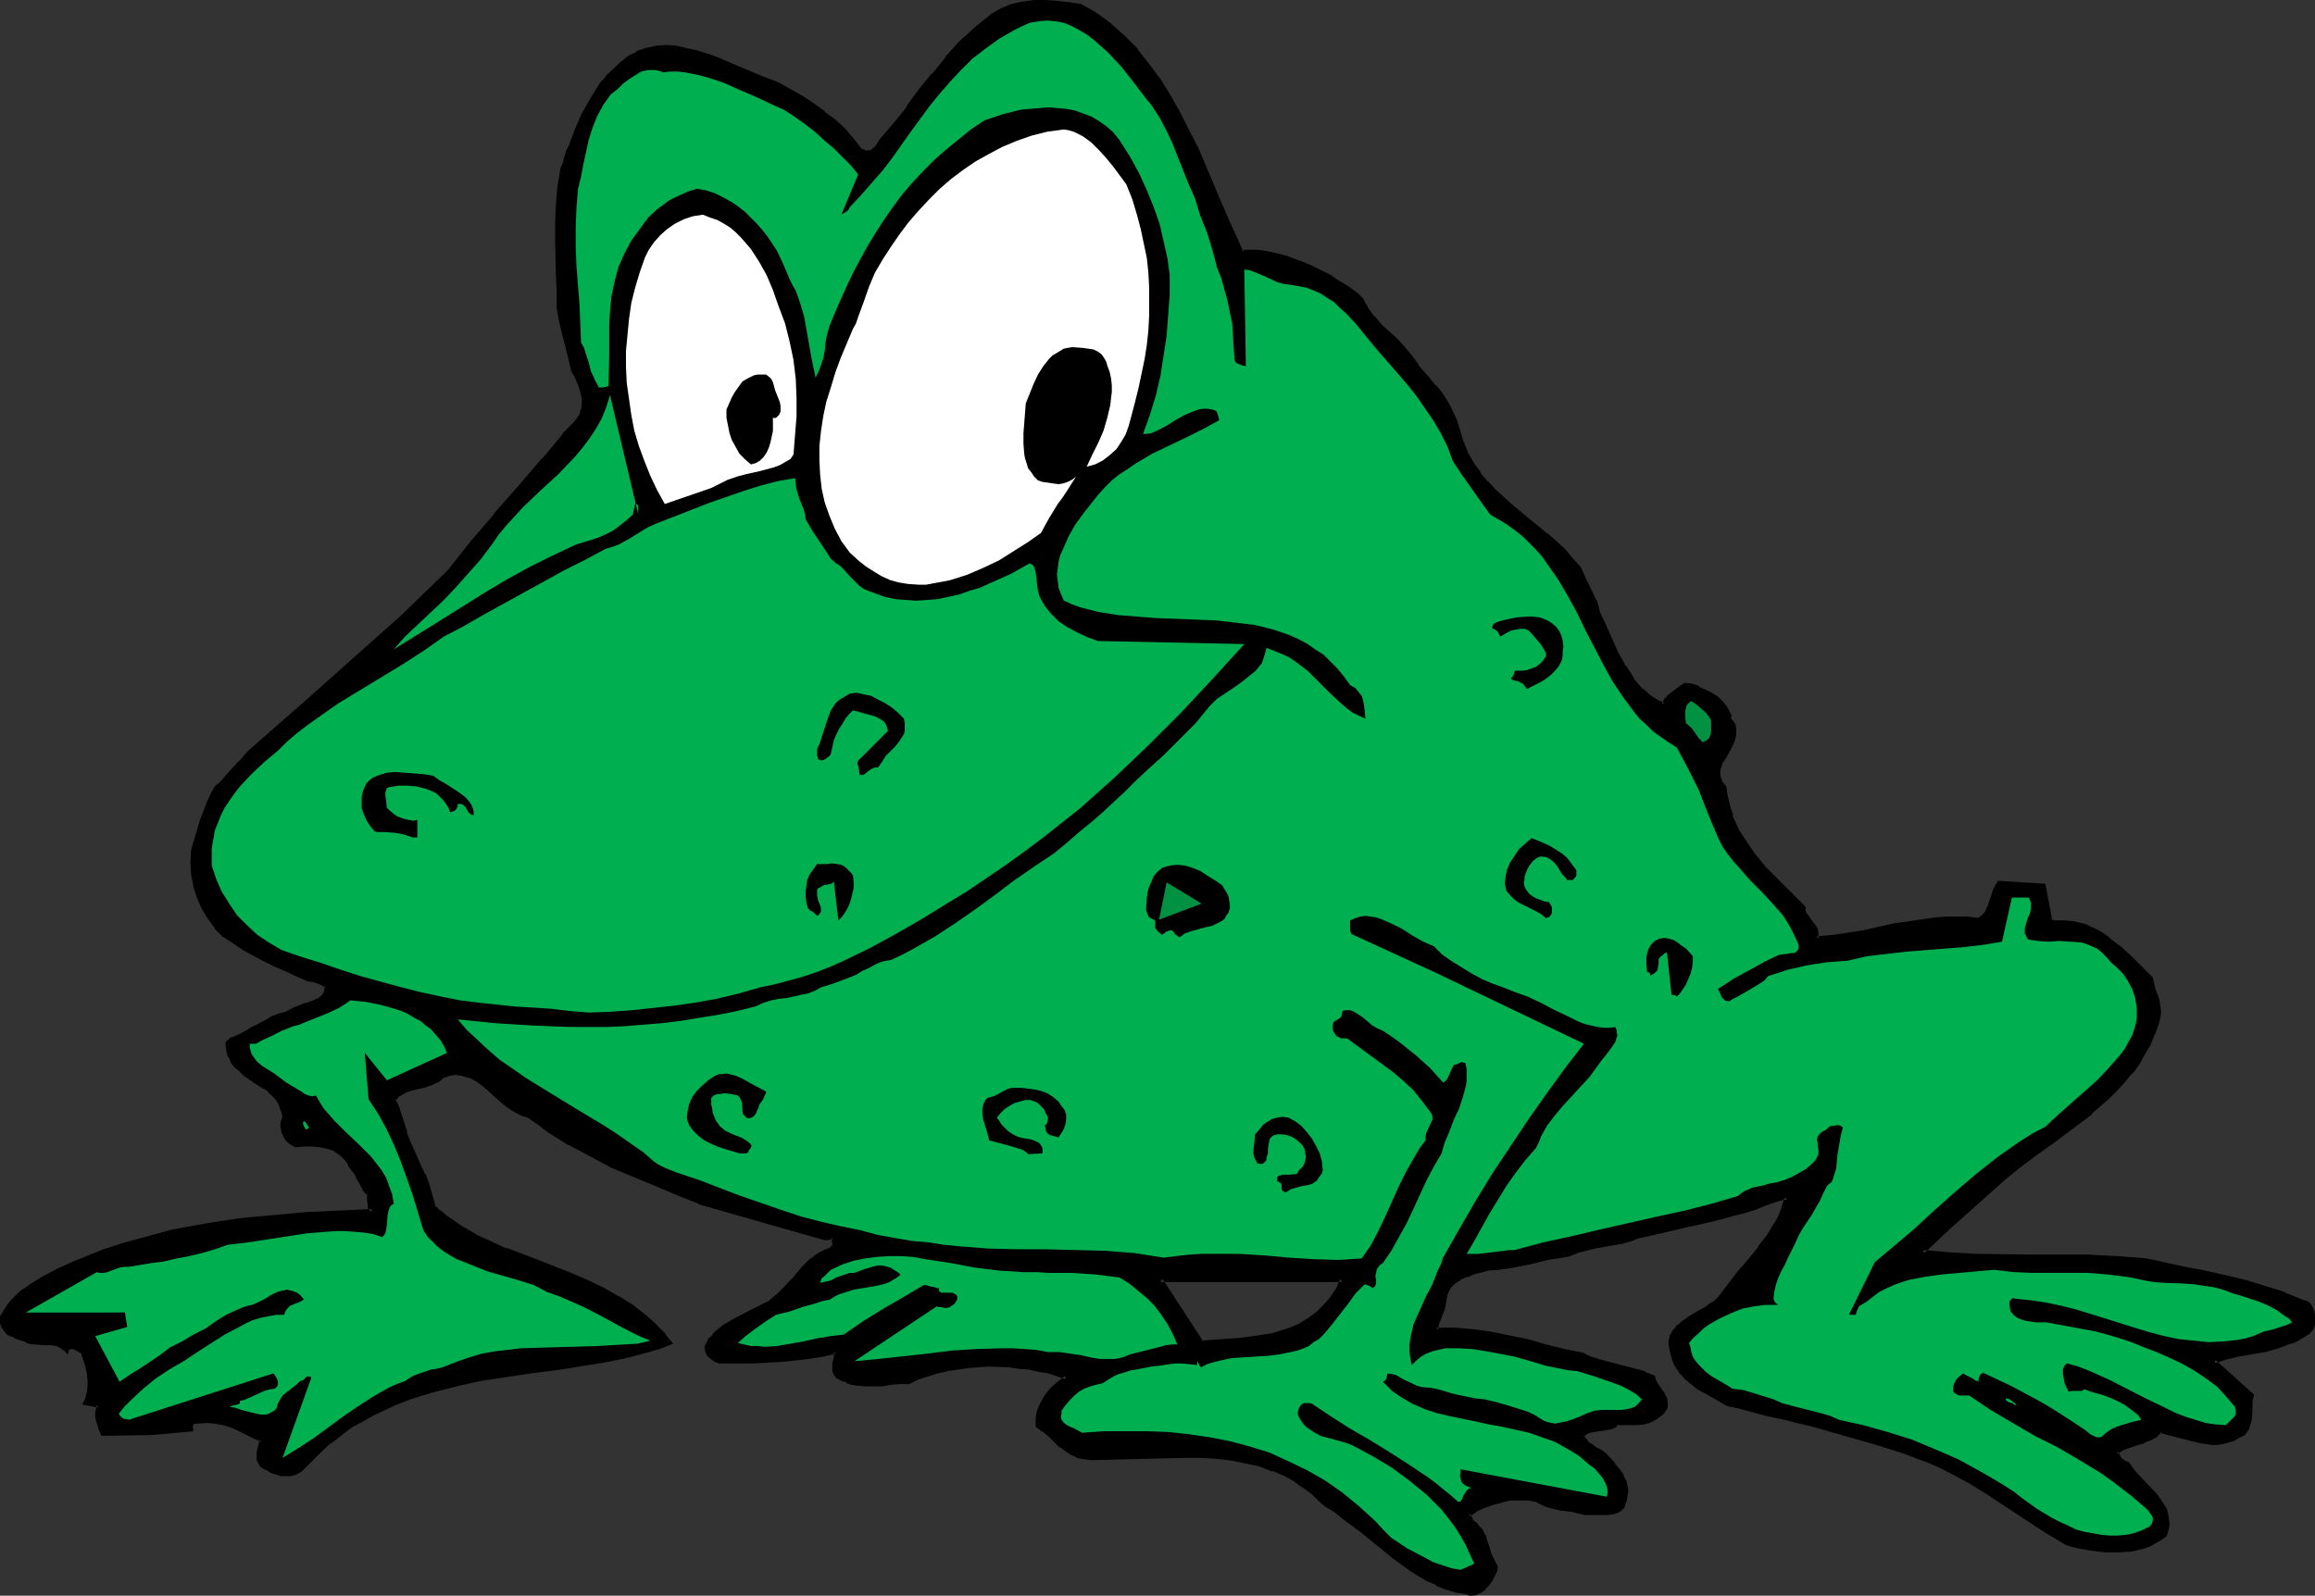 <?xml version="1.0" encoding="UTF-8" standalone="no"?>
<svg
   version="1.0"
   width="129.98mm"
   height="89.617mm"
   id="svg30"
   sodipodi:docname="Frog - Smiling 3.wmf"
   xmlns:inkscape="http://www.inkscape.org/namespaces/inkscape"
   xmlns:sodipodi="http://sodipodi.sourceforge.net/DTD/sodipodi-0.dtd"
   xmlns="http://www.w3.org/2000/svg"
   xmlns:svg="http://www.w3.org/2000/svg">
  <rect width="100%" height="100%" fill="#333333" stroke="none"/>
  <sodipodi:namedview
     id="namedview30"
     pagecolor="#ffffff"
     bordercolor="#000000"
     borderopacity="0.25"
     inkscape:showpageshadow="2"
     inkscape:pageopacity="0.0"
     inkscape:pagecheckerboard="0"
     inkscape:deskcolor="#d1d1d1"
     inkscape:document-units="mm" />
  <defs
     id="defs1">
    <pattern
       id="WMFhbasepattern"
       patternUnits="userSpaceOnUse"
       width="6"
       height="6"
       x="0"
       y="0" />
  </defs>
  <path
     style="fill:#000000;fill-opacity:1;fill-rule:evenodd;stroke:none"
     d="m 255.005,285.059 -8.888,-13.413 h 38.784 l -1.131,2.262 -1.293,1.939 -1.454,1.616 -1.454,1.454 -1.616,1.293 -1.939,0.97 -1.778,0.97 -1.939,0.646 -2.101,0.485 -2.101,0.485 -4.202,0.646 -4.525,0.323 -2.262,0.162 z m 57.206,53.166 0.97,-0.162 0.97,-0.485 0.808,-0.646 0.808,-0.808 0.485,-0.808 0.485,-0.97 0.485,-0.97 0.162,-0.808 -0.808,-1.454 -0.485,-1.293 -0.485,-1.293 -0.323,-1.293 -0.485,-1.293 -0.646,-1.131 -0.808,-0.97 -0.485,-0.485 -0.646,-0.323 -0.485,-1.131 -0.162,-0.323 v -0.162 l 1.454,-0.97 1.778,-0.808 1.778,-0.646 1.939,-0.485 1.939,-0.323 1.939,-0.162 1.939,0.162 1.939,0.323 1.131,0.646 1.131,0.485 1.293,0.323 1.131,0.162 2.586,0.323 1.293,0.323 1.454,0.323 h 2.424 2.424 l 1.131,-0.162 0.97,-0.323 0.646,-0.485 0.323,-0.323 0.162,-0.485 0.323,-0.808 0.162,-0.808 0.162,-0.808 v -0.808 l -0.323,-1.454 -0.485,-1.293 -0.808,-1.293 -0.97,-1.131 -1.939,-2.101 -0.646,-0.485 -0.646,-0.485 -0.646,-0.323 -0.646,-0.323 -0.646,-0.485 -0.646,-0.485 -0.485,-0.646 -0.323,-0.808 0.323,-0.323 0.323,-0.323 0.808,-0.485 0.97,-0.162 2.262,-0.323 0.97,-0.162 0.97,-0.323 0.323,-0.162 0.323,-0.485 h 3.07 1.454 l 1.293,-0.162 1.454,-0.485 1.131,-0.646 1.131,-0.808 0.323,-0.646 0.485,-0.646 v -0.97 l -0.162,-0.97 -0.323,-0.646 -0.485,-0.808 -0.97,-1.293 -0.485,-0.808 -0.162,-0.808 -1.939,-0.808 -1.939,-0.485 -3.717,-0.97 -3.717,-0.97 -1.939,-0.646 -1.778,-0.808 -4.04,-0.97 -3.878,-0.97 -3.878,-0.97 -3.878,-0.808 -3.878,-0.808 -3.878,-0.646 -3.717,-0.323 h -3.878 v -0.808 l 0.323,-0.646 0.485,-1.293 0.485,-1.454 0.323,-0.808 v -0.808 l 0.162,-0.97 0.162,-0.808 0.323,-0.646 0.485,-0.646 0.485,-0.646 0.485,-0.485 1.293,-0.808 1.454,-0.646 1.616,-0.485 2.909,-0.97 2.424,-0.162 2.262,-0.323 4.04,-0.808 4.04,-0.808 1.939,-0.485 2.101,-0.162 1.939,-0.808 1.939,-0.646 2.101,-0.485 1.778,-0.323 3.717,-0.646 1.778,-0.485 1.616,-0.485 5.656,-1.454 5.656,-1.131 5.656,-1.454 2.909,-0.646 3.07,-0.808 2.101,-0.808 2.101,-0.808 2.101,-0.646 1.293,-0.323 1.293,-0.323 -0.485,1.454 -0.485,1.454 -0.646,1.454 -0.808,1.293 -1.616,2.586 -1.778,2.586 -2.101,2.586 -2.262,2.586 -2.101,2.586 -2.101,2.909 -0.646,0.646 -0.646,0.485 -1.616,0.97 -1.778,0.97 -1.616,1.131 -1.454,0.97 -0.808,0.646 -0.485,0.485 -0.485,0.646 -0.485,0.808 -0.162,0.808 -0.162,0.808 0.162,1.293 0.323,1.293 0.323,0.97 0.485,1.131 0.485,0.97 0.808,0.808 0.646,0.808 0.97,0.808 1.778,1.293 1.939,1.293 4.202,2.262 1.454,0.323 1.454,0.323 5.494,1.454 1.454,0.323 1.454,0.323 3.394,0.808 3.394,0.808 6.787,1.939 3.394,0.97 3.394,0.97 3.07,0.97 2.909,1.131 2.424,0.808 2.424,0.808 2.262,1.131 2.262,0.97 4.363,2.424 4.04,2.586 8.242,5.333 4.202,2.747 4.202,2.424 2.424,0.646 2.747,0.646 2.909,0.162 2.747,0.162 2.747,-0.323 1.293,-0.323 1.293,-0.323 1.293,-0.485 1.131,-0.485 1.131,-0.646 0.97,-0.808 0.323,-1.131 0.162,-1.293 v -0.97 l -0.162,-1.131 -0.485,-0.97 -0.485,-0.97 -0.646,-0.97 -0.646,-0.808 -3.232,-3.394 -1.616,-1.778 -0.646,-0.808 -0.485,-0.808 -0.646,-0.323 -0.646,-0.485 -0.646,-0.646 -0.323,-0.485 -0.162,-0.485 0.97,-0.808 1.131,-0.485 2.424,-0.808 1.293,-0.323 1.293,-0.485 1.131,-0.808 1.131,-0.97 2.424,0.646 4.363,1.293 2.101,0.323 2.101,0.323 h 0.97 l 1.131,-0.162 1.131,-0.162 1.131,-0.485 1.131,-0.485 1.131,-0.646 0.646,-0.97 0.485,-0.97 0.162,-0.97 0.162,-2.101 v -0.97 l 0.162,-0.97 0.162,-1.131 -8.08,-7.272 2.424,-0.808 2.747,-0.485 2.747,-0.646 2.909,-0.485 2.747,-0.808 2.747,-0.808 1.131,-0.646 2.424,-1.293 0.97,-0.97 0.162,-0.97 v -0.808 -0.97 l -0.162,-0.808 -0.323,-0.808 -0.323,-0.646 -0.485,-0.323 -0.646,-0.323 -4.04,-1.616 -4.363,-1.293 -4.202,-1.293 -4.202,-0.97 -4.202,-0.97 -4.202,-0.97 -8.242,-1.616 -6.141,-0.485 -6.141,-0.323 h -5.979 -5.979 l -5.979,-0.162 h -5.818 l -5.818,-0.323 -5.656,-0.485 5.656,-5.333 5.979,-5.333 5.979,-5.333 3.232,-2.586 3.232,-2.424 3.878,-2.747 4.04,-2.909 3.717,-3.07 3.717,-3.232 1.616,-1.616 1.616,-1.778 1.454,-1.778 1.454,-1.939 1.293,-1.939 1.131,-2.101 0.97,-2.262 0.808,-2.262 0.485,-1.293 v -1.131 -1.131 l -0.323,-1.131 -0.323,-0.97 -0.323,-1.293 -0.485,-1.131 -0.323,-1.454 -2.101,-2.101 -2.101,-2.101 -2.262,-2.101 -2.262,-1.778 -1.293,-0.97 -1.293,-0.646 -1.293,-0.808 -1.293,-0.485 -1.293,-0.485 -1.454,-0.323 h -1.454 -1.616 -0.485 l -0.323,-0.162 -0.323,-0.162 -0.485,-0.162 -1.293,-7.434 -9.534,-0.646 -0.485,0.808 -0.485,0.97 -0.323,1.131 -0.323,1.131 -0.323,1.293 -0.646,0.97 -0.646,0.97 -0.485,0.485 -0.646,0.323 -2.101,-0.323 h -2.262 -2.262 l -2.262,0.162 -4.525,0.485 -4.525,0.808 -4.363,0.97 -2.101,0.323 -2.101,0.485 -4.04,0.646 -1.939,0.162 -1.939,0.162 0.162,-0.646 v -0.323 l -0.323,-0.808 -0.485,-0.97 -0.485,-0.808 -1.131,-1.454 -0.323,-0.808 v -0.808 l -5.494,-5.333 -2.747,-2.747 -2.424,-2.909 -1.293,-1.616 -0.97,-1.616 -0.97,-1.616 -0.808,-1.778 -0.808,-1.778 -0.646,-1.939 -0.485,-2.101 -0.323,-2.101 -0.646,-0.97 -0.323,-0.808 -0.162,-0.97 v -0.808 l 0.162,-0.646 0.162,-0.808 0.808,-1.454 0.97,-1.454 0.808,-1.616 0.162,-0.808 0.323,-0.808 v -0.97 l -0.162,-0.97 -0.323,-0.485 -0.323,-0.323 -0.323,-0.646 v -0.323 -0.323 l -0.808,-1.454 -0.808,-1.131 -1.131,-1.131 -1.293,-0.808 -1.131,-0.646 -1.454,-0.646 -1.293,-0.485 -1.454,-0.323 -1.454,1.131 -1.293,0.97 -0.646,0.485 -0.485,0.646 -0.485,0.485 -0.162,0.646 -1.454,-0.646 -1.131,-0.646 -1.131,-0.97 -1.131,-0.97 -1.939,-2.262 -1.616,-2.586 -1.616,-2.909 -1.454,-2.909 -1.293,-2.909 -1.293,-2.747 -0.162,-1.293 -0.485,-1.293 -1.131,-2.424 -1.131,-2.262 -0.646,-1.131 -0.485,-0.97 -1.616,-1.939 -1.616,-1.939 -1.778,-1.616 -1.778,-1.616 -3.717,-3.07 -3.878,-3.07 -1.778,-1.616 -1.778,-1.616 -1.616,-1.778 -1.616,-1.778 -1.293,-2.101 -1.293,-2.262 -1.131,-2.424 -0.808,-2.586 -0.646,-2.101 -0.808,-1.939 -1.131,-1.939 -1.131,-1.616 -1.293,-1.778 -1.293,-1.454 -1.293,-1.454 -1.131,-1.293 -1.293,-1.939 -1.454,-1.778 -1.616,-1.778 -3.394,-3.07 -1.454,-1.778 -1.454,-1.778 -1.131,-1.939 -0.808,-0.97 -0.808,-0.646 -1.616,-1.131 -1.616,-0.97 -0.808,-0.485 -0.646,-0.485 -2.262,-1.131 -2.262,-1.131 -2.586,-1.131 -2.424,-0.808 -2.586,-0.646 -2.424,-0.485 -1.131,-0.162 h -1.131 -1.131 l -1.131,0.162 -1.616,-3.555 -1.454,-3.555 -1.616,-3.717 -1.616,-3.717 -3.394,-7.595 -1.778,-3.878 -1.939,-3.555 -1.939,-3.555 -2.101,-3.394 -2.424,-3.394 -2.424,-3.07 -2.747,-2.747 -2.747,-2.424 -1.616,-1.131 -1.616,-1.131 -1.616,-1.131 -1.616,-0.808 -4.848,-0.646 -2.424,-0.162 h -2.262 l -2.424,0.162 -2.262,0.646 -0.97,0.323 -1.131,0.485 -1.131,0.485 -1.131,0.808 -1.778,1.293 -1.616,1.454 -3.394,3.07 -2.909,3.232 -2.747,3.394 -2.747,3.555 -2.586,3.394 -2.747,3.555 -2.909,3.394 -0.808,1.293 -0.485,0.646 -0.646,0.323 -0.485,0.323 -0.646,0.162 -0.646,-0.162 -0.808,-0.485 -1.778,-2.101 -1.778,-2.101 -2.101,-1.939 -2.101,-1.616 -2.262,-1.778 -2.424,-1.454 -2.586,-1.616 -2.586,-1.454 -2.101,-0.646 -2.101,-0.97 -8.726,-3.555 -2.101,-0.808 -2.262,-0.808 -2.101,-0.485 -2.101,-0.323 -2.101,-0.162 -2.101,0.162 -2.101,0.323 -1.939,0.808 -0.97,0.485 -0.808,0.646 -0.97,0.646 -0.97,0.808 -1.131,1.131 -1.293,1.131 -0.97,1.293 -1.131,1.293 -1.778,2.909 -1.454,3.07 -1.293,2.909 -1.293,2.909 -0.485,1.454 -0.485,1.293 -0.485,1.293 -0.323,1.293 -0.646,3.717 -0.323,3.878 -0.162,3.717 v 3.878 l 0.162,7.272 v 3.555 l 0.162,3.394 0.646,3.394 0.646,3.232 0.97,3.232 0.646,3.394 0.97,1.454 0.646,1.616 0.485,1.454 0.323,1.616 v 1.454 l -0.162,0.808 -0.323,0.808 -0.323,0.646 -0.485,0.808 -0.485,0.646 -0.646,0.646 -0.97,0.97 -0.97,0.808 -1.454,1.939 -1.454,1.939 -0.808,0.97 -0.808,0.808 -4.848,5.656 -5.01,5.656 -5.01,5.979 -4.848,6.141 -5.01,4.848 -5.01,4.848 -10.342,9.211 -10.342,9.211 -5.171,4.525 -5.333,4.686 -1.131,0.97 -0.97,1.131 -0.97,0.97 -0.97,1.131 -1.939,2.101 -0.97,1.131 -1.293,0.97 -0.97,1.778 -0.808,1.778 -0.646,1.778 -0.485,1.616 -1.131,3.232 -0.808,3.07 -0.162,2.747 0.162,2.424 0.485,2.586 0.646,2.424 1.131,2.262 1.131,2.101 1.454,1.939 1.616,1.616 2.262,1.454 1.939,1.293 2.101,1.293 2.262,1.131 2.101,0.97 2.262,1.131 2.424,0.97 2.586,1.131 1.131,0.162 0.97,0.323 0.97,0.485 0.808,0.646 v 0.646 l -0.162,0.485 -0.323,0.646 -0.323,0.323 -0.808,0.646 -0.97,0.485 -1.454,0.646 -0.646,0.162 -0.808,0.162 -1.454,0.646 -1.616,0.97 -1.293,0.162 -1.293,0.646 -1.454,0.646 -2.747,1.454 -1.454,0.97 -1.454,0.646 -1.454,0.646 -0.485,0.323 -0.485,0.162 -0.162,0.323 -0.162,0.162 0.162,1.454 0.323,1.293 0.646,1.131 0.646,0.97 0.97,0.808 0.97,0.97 2.101,1.293 2.101,1.454 0.97,0.808 0.97,0.808 0.808,0.97 0.646,1.131 0.485,1.293 0.162,1.454 -0.162,0.808 -0.162,0.808 v 0.808 l 0.323,0.808 0.323,0.97 0.646,0.646 0.646,0.646 0.808,0.485 1.939,-0.162 1.778,-0.162 1.616,0.162 1.616,0.323 1.454,0.646 1.293,0.808 0.646,0.646 0.485,0.485 0.485,0.646 0.323,0.808 0.808,0.97 0.485,0.808 0.485,0.808 0.323,0.808 0.808,1.454 0.485,0.646 0.646,0.485 v 1.293 l 0.162,1.131 v 0.485 l 0.162,0.323 0.162,0.323 0.323,0.162 -6.949,0.323 -7.11,0.323 -6.949,0.485 -7.272,0.808 -7.11,1.131 -7.11,1.293 -3.717,0.808 -3.394,0.97 -3.555,1.131 -3.394,1.131 -6.949,2.586 -3.232,1.454 -3.07,1.616 -2.909,1.778 -1.293,0.97 -1.131,0.97 -1.131,1.131 -0.97,1.131 -0.808,1.131 -0.808,1.293 0.162,1.131 0.162,0.97 0.485,0.646 0.646,0.485 0.646,0.485 0.808,0.323 0.808,0.323 1.131,0.323 0.97,0.485 1.131,0.162 2.424,0.162 1.131,0.162 1.293,0.162 0.97,0.485 0.646,0.323 0.323,0.485 0.162,-0.323 0.323,-0.323 h 0.485 0.323 0.485 l 0.646,0.323 0.97,0.646 0.97,3.07 0.323,1.454 0.162,1.454 0.162,1.293 -0.162,1.293 -0.323,1.131 -0.485,1.131 2.909,0.485 -0.162,0.808 -0.162,0.808 v 0.808 l 0.162,0.646 0.323,1.454 0.646,1.454 10.342,-0.162 8.403,-0.646 -0.162,-0.646 0.323,-0.646 0.162,-0.323 0.162,-0.162 h 0.485 0.323 2.101 1.778 l 1.778,0.323 1.616,0.485 1.616,0.646 1.616,0.808 1.454,0.808 1.778,0.808 -0.323,1.454 -0.323,1.293 -0.162,0.808 0.162,0.646 0.162,0.646 0.485,0.646 1.131,0.646 0.97,0.485 1.131,0.485 0.97,0.162 0.97,0.162 0.97,-0.162 0.97,-0.323 0.97,-0.485 2.101,-2.101 2.101,-2.101 2.101,-1.939 2.262,-1.616 2.262,-1.616 2.262,-1.454 2.424,-1.293 2.424,-1.131 2.424,-1.131 2.586,-0.97 2.424,-0.808 2.586,-0.808 5.171,-1.293 5.171,-0.97 5.333,-0.97 5.171,-0.808 5.171,-0.646 5.171,-0.808 5.171,-0.808 4.848,-0.97 4.686,-1.293 2.262,-0.646 2.262,-0.808 -1.131,-1.616 -1.293,-1.293 -1.293,-1.293 -1.454,-1.293 -2.909,-2.262 -3.07,-1.939 -3.232,-1.778 -3.232,-1.616 -3.394,-1.293 -6.949,-2.747 -3.394,-1.293 -3.394,-1.293 -3.394,-1.454 -3.232,-1.616 -3.07,-1.778 -2.909,-2.101 -1.454,-0.97 -1.293,-1.293 -0.485,-2.424 -0.808,-2.101 -0.808,-2.262 -0.97,-2.101 -0.97,-2.101 -0.97,-2.262 -0.97,-2.424 -0.808,-2.424 -0.808,-2.424 -0.485,-1.131 -0.323,-1.131 0.485,-0.485 0.485,-0.646 1.131,-0.646 1.293,-0.485 1.454,-0.323 1.454,-0.323 1.293,-0.485 1.454,-0.646 0.808,-0.323 0.485,-0.646 1.454,-0.485 1.293,-0.162 1.293,0.162 1.293,0.323 1.131,0.485 1.131,0.646 0.97,0.808 1.131,0.808 1.939,1.778 2.101,1.778 1.131,0.808 1.131,0.646 1.131,0.485 1.131,0.323 2.101,1.616 2.262,1.616 4.363,2.747 4.525,2.424 4.525,2.262 4.686,2.101 4.686,1.939 4.525,1.939 4.686,1.778 13.574,4.04 6.626,1.778 6.464,1.939 0.646,-0.162 h 0.485 l 0.323,-0.162 0.323,0.485 0.162,0.646 v 0.323 l -0.162,0.485 -0.323,0.323 -0.323,0.485 -1.293,0.485 -0.97,0.485 -0.808,0.485 -0.97,0.646 -1.454,1.454 -1.293,1.454 -1.293,1.454 -1.454,1.616 -1.454,1.454 -1.778,1.454 -1.939,1.131 -1.939,0.97 -4.04,1.939 -1.778,1.131 -1.616,1.293 -0.808,0.646 -0.485,0.808 -0.646,0.808 -0.323,0.97 0.162,0.646 0.323,0.646 0.485,0.646 0.485,0.485 0.646,0.323 0.646,0.162 h 0.485 0.485 5.979 l 5.979,-0.323 3.07,-0.162 2.909,-0.323 2.909,-0.485 2.909,-0.646 v 0.485 0.646 l -0.323,1.454 v 0.646 0.646 l 0.162,0.646 0.485,0.646 0.97,0.485 1.131,0.485 0.97,0.323 0.97,0.323 1.778,0.162 h 1.939 l 1.778,-0.162 1.778,-0.323 1.939,-0.162 h 1.778 l 1.939,-0.808 2.101,-0.808 2.101,-0.646 2.101,-0.485 2.262,-0.323 2.101,-0.323 2.101,-0.162 h 2.262 4.363 l 2.262,0.323 2.101,0.323 2.101,0.323 1.939,0.485 3.878,1.131 -2.424,1.939 -1.131,1.131 -0.97,1.293 -0.808,1.293 -0.646,1.454 -0.162,1.616 -0.162,0.808 0.162,0.808 1.293,0.808 1.293,1.131 1.131,1.131 1.131,1.131 1.293,0.97 1.454,0.808 0.808,0.323 0.808,0.323 h 0.97 l 0.97,0.162 6.464,-0.162 6.626,-0.162 6.787,-0.162 h 3.232 l 3.232,0.162 3.232,0.323 3.07,0.646 3.07,0.646 3.07,1.131 2.909,1.293 1.454,0.808 1.454,0.808 1.454,1.131 1.293,0.97 1.293,1.293 1.454,1.131 1.939,1.293 1.778,1.293 3.555,2.909 3.555,2.747 3.555,2.909 3.555,2.586 1.778,1.131 1.778,1.131 1.939,0.808 2.101,0.808 2.101,0.646 2.101,0.323 0.646,0.323 z"
     id="path1" />
  <path
     style="fill:#000000;fill-opacity:1;fill-rule:evenodd;stroke:none"
     d="m 255.005,284.574 0.323,0.162 -8.726,-13.413 -0.485,0.808 h 38.784 l -0.485,-0.646 -0.97,2.262 v -0.162 l -1.293,1.939 v 0 l -1.454,1.616 -1.454,1.454 v 0 l -1.616,1.131 -1.778,1.131 v 0 l -1.778,0.808 v 0 l -1.939,0.646 -2.101,0.646 h 0.162 l -2.101,0.323 -4.363,0.646 -4.363,0.323 v 0 l -2.262,0.162 -2.101,0.162 -0.323,0.808 h 2.424 l 2.262,-0.162 h 0.162 l 4.363,-0.323 4.202,-0.646 2.101,-0.485 h 0.162 l 2.101,-0.485 1.939,-0.808 v 0 l 1.939,-0.808 v 0 l 1.778,-1.131 1.616,-1.131 0.162,-0.162 1.454,-1.454 1.454,-1.616 v -0.162 l 1.293,-1.778 v -0.162 l 1.454,-2.909 h -40.077 l 9.211,14.221 z"
     id="path2" />
  <path
     style="fill:#000000;fill-opacity:1;fill-rule:evenodd;stroke:none"
     d="m 312.211,338.709 h 0.162 l 0.97,-0.162 0.97,-0.485 0.97,-0.646 v -0.162 l 0.808,-0.808 0.646,-0.97 v 0 l 0.485,-0.97 0.485,-0.97 0.162,-0.97 -0.808,-1.616 -0.646,-1.293 v 0 l -0.323,-1.293 -0.485,-1.293 -0.323,-1.293 h -0.162 l -0.485,-1.131 -0.97,-0.97 v -0.162 l -0.485,-0.485 h -0.162 l -0.485,-0.485 0.162,0.162 -0.485,-0.97 v 0.162 l -0.162,-0.485 v 0 l -0.162,-0.162 v 0.646 l 1.454,-0.97 h -0.162 l 1.778,-0.808 v 0 l 1.778,-0.646 v 0 l 1.939,-0.485 h -0.162 l 1.939,-0.485 v 0 h 1.939 1.939 v 0 l 1.778,0.323 h -0.162 l 1.293,0.646 1.131,0.485 v 0 l 1.293,0.323 v 0 l 1.293,0.323 2.586,0.323 1.293,0.323 v 0 l 1.454,0.323 h 2.424 2.586 l 1.131,-0.162 0.97,-0.323 0.808,-0.485 v -0.162 l 0.485,-0.323 0.162,-0.485 v -0.162 l 0.323,-0.808 0.162,-0.808 v -0.162 l 0.162,-0.808 v -0.808 l -0.323,-1.616 -0.646,-1.293 v -0.162 l -0.808,-1.131 v 0 l -0.97,-1.131 v -0.162 l -1.939,-2.101 -0.646,-0.485 -0.162,-0.162 -0.646,-0.323 -0.646,-0.323 v 0 l -0.646,-0.485 -0.485,-0.323 -0.646,-0.485 0.162,0.162 -0.485,-0.808 v 0.162 l -0.485,-0.808 v 0.485 l 0.323,-0.485 v 0.162 l 0.323,-0.323 h -0.162 l 0.97,-0.323 h -0.162 l 0.97,-0.162 2.101,-0.323 0.97,-0.162 h 0.162 l 0.97,-0.323 0.485,-0.323 0.323,-0.485 -0.323,0.162 h 3.07 1.454 v 0 l 1.454,-0.162 v 0 l 1.454,-0.485 1.131,-0.646 1.293,-0.97 0.485,-0.646 0.485,-0.808 v -1.131 l -0.162,-0.97 -0.485,-0.808 v -0.162 l -0.485,-0.646 -0.97,-1.454 v 0.162 l -0.323,-0.808 v 0.162 l -0.323,-1.131 -2.101,-0.808 v -0.162 l -1.939,-0.485 -3.717,-0.97 -3.717,-0.97 -1.939,-0.646 0.162,0.162 -1.939,-0.97 -4.04,-0.808 -3.878,-0.97 -3.878,-1.131 -4.04,-0.808 v 0 l -3.878,-0.808 -3.717,-0.485 -3.878,-0.323 h -3.878 l 0.485,0.485 v -0.808 0 l 0.162,-0.646 0.646,-1.454 -0.162,0.162 0.646,-1.454 v 0 l 0.162,-0.808 v 0 l 0.162,-0.808 0.162,-0.97 v 0 l 0.162,-0.808 v 0 l 0.323,-0.646 v 0 l 0.323,-0.646 0.485,-0.485 v 0 l 0.485,-0.485 v 0 l 1.293,-0.808 h -0.162 l 1.454,-0.646 v 0.162 l 1.454,-0.646 3.07,-0.808 v 0 l 2.262,-0.162 2.262,-0.323 4.202,-0.808 3.878,-0.97 2.101,-0.323 2.101,-0.323 2.101,-0.808 h -0.162 l 1.939,-0.485 1.939,-0.485 v 0 l 5.494,-0.97 h 0.162 l 1.616,-0.485 h 0.162 l 1.616,-0.646 v 0 l 5.656,-1.293 v 0 l 5.494,-1.293 h 0.162 l 5.656,-1.293 2.909,-0.808 3.07,-0.808 2.101,-0.646 1.939,-0.808 2.262,-0.808 1.131,-0.323 v 0 l 1.293,-0.162 -0.485,-0.646 -0.485,1.454 -0.485,1.616 v -0.162 l -0.485,1.293 -0.808,1.454 v -0.162 l -1.616,2.747 -1.939,2.424 h 0.162 l -2.101,2.586 v 0 l -2.262,2.586 v 0 l -2.101,2.747 v 0 l -2.101,2.747 v 0 l -0.646,0.646 v 0 l -0.646,0.485 v -0.162 l -1.454,1.131 v 0 l -1.778,0.97 v 0 l -1.616,0.97 -1.616,1.131 v 0 l -0.646,0.646 h -0.162 l -0.485,0.485 v 0.162 l -0.646,0.646 -0.323,0.808 h -0.162 l -0.162,0.808 -0.162,0.808 v 0.162 l 0.162,1.293 0.323,1.293 v 0 l 0.323,1.131 0.485,1.131 v 0 l 0.646,0.97 1.454,0.323 v 0 l -0.646,-0.808 -0.646,-0.97 v 0 l -0.485,-0.97 v 0 l -0.323,-0.97 v 0 l -0.162,-1.131 -0.162,-1.454 v 0.162 -0.808 0 l 0.323,-0.646 v 0 l 0.323,-0.808 v 0.162 l 0.485,-0.646 v 0 l 0.485,-0.485 v 0 l 0.646,-0.646 v 0 l 1.616,-0.97 1.616,-0.97 v 0 l 1.616,-0.97 h 0.162 l 1.616,-1.131 v 0 l 0.646,-0.485 v 0 l 0.646,-0.646 v -0.162 l 2.101,-2.747 v 0 l 2.101,-2.747 v 0.162 l 2.262,-2.586 v -0.162 l 1.939,-2.424 h 0.162 l 1.939,-2.586 1.616,-2.586 v -0.162 l 0.646,-1.293 0.646,-1.293 v -0.162 l 0.646,-1.454 0.485,-2.101 -1.939,0.323 v 0 l -1.293,0.323 -2.101,0.646 -2.101,0.808 -2.101,0.808 -2.909,0.808 -3.07,0.808 -5.656,1.293 h 0.162 l -5.656,1.131 h -0.162 l -5.656,1.454 v 0 l -1.778,0.646 h 0.162 l -1.778,0.323 h 0.162 l -5.656,0.97 v 0 l -2.101,0.485 -1.778,0.646 h -0.162 l -1.939,0.808 h 0.162 l -2.101,0.162 -2.101,0.485 -3.878,0.808 -4.202,0.808 -2.262,0.323 -2.262,0.162 -3.07,0.97 -1.616,0.485 v 0 l -1.454,0.646 v 0 l -1.293,0.808 -0.162,0.162 -0.485,0.485 -0.485,0.646 -0.485,0.646 -0.323,0.808 v 0 l -0.323,0.97 v 0 0.97 l -0.162,0.808 v 0 l -0.162,0.646 v 0 l -0.646,1.293 v 0.162 l -0.485,1.293 -0.162,0.808 -0.162,1.293 h 4.363 -0.162 l 3.878,0.323 3.717,0.646 3.878,0.646 v 0 l 3.878,0.97 3.878,0.97 3.878,0.97 4.04,0.97 v -0.162 l 1.778,0.808 0.162,0.162 1.778,0.646 3.717,0.97 3.717,0.808 1.939,0.646 v -0.162 l 1.939,0.808 -0.323,-0.162 0.323,0.97 0.323,0.646 v 0 l 0.97,1.454 0.485,0.646 v 0 l 0.485,0.808 -0.162,-0.162 0.162,0.808 v 0 0.97 l 0.162,-0.162 -0.485,0.646 -0.485,0.485 h 0.162 l -1.131,0.808 h 0.162 l -1.131,0.646 v 0 l -1.293,0.323 v 0 l -1.293,0.162 v 0 l -1.454,0.162 h -3.232 l -0.485,0.485 v -0.162 l -0.323,0.323 h 0.162 l -0.97,0.162 v 0 l -0.97,0.323 -2.101,0.162 -0.97,0.162 -1.131,0.485 -0.323,0.485 v 0 l -0.485,0.646 0.485,1.131 0.485,0.646 0.646,0.646 0.646,0.323 0.646,0.323 v 0 l 0.808,0.323 h -0.162 l 0.646,0.485 v 0 l 0.646,0.485 1.939,2.101 v 0 l 0.97,1.131 v 0 l 0.646,1.131 v 0 l 0.646,1.293 v 0 l 0.323,1.454 v -0.162 0.808 0 l -0.162,0.646 v 0 l -0.162,0.808 -0.323,0.97 v -0.162 l -0.162,0.485 v -0.162 l -0.323,0.323 h 0.162 l -0.808,0.485 h 0.162 l -0.97,0.323 v 0 h -0.97 v 0 h -2.424 -2.424 0.162 l -1.454,-0.323 v 0 l -1.454,-0.323 -2.424,-0.323 -1.293,-0.162 h 0.162 l -1.293,-0.323 v 0 l -1.131,-0.485 -1.293,-0.646 -1.778,-0.323 h -0.162 l -1.939,-0.162 -1.939,0.162 h -0.162 l -1.939,0.323 v 0 l -1.939,0.485 v 0 l -1.778,0.808 v 0 l -1.778,0.808 v 0 l -1.939,1.131 0.323,0.485 v 0 0.323 h 0.162 l 0.485,1.131 0.646,0.646 v -0.162 l 0.485,0.485 v 0 l 0.808,0.97 v 0 l 0.485,0.97 v 0 l 0.485,1.293 0.323,1.131 0.485,1.454 v 0 l 0.646,1.293 0.808,1.454 -0.162,-0.323 -0.162,0.808 v 0 l -0.323,0.808 -0.485,0.97 v 0 l -0.646,0.97 0.162,-0.162 -0.808,0.808 v 0 l -0.808,0.646 h 0.162 l -0.97,0.485 0.162,-0.162 -0.97,0.162 v 0 z"
     id="path3" />
  <path
     style="fill:#000000;fill-opacity:1;fill-rule:evenodd;stroke:none"
     d="m 356.004,290.876 0.646,0.97 h 0.162 l 0.646,0.808 0.97,0.808 v 0 l 1.778,1.454 2.101,1.131 v 0 l 4.202,2.424 1.616,0.323 1.454,0.323 h -0.162 l 5.494,1.454 1.454,0.323 v 0 l 1.616,0.323 v 0 l 3.232,0.808 3.394,0.808 6.787,1.939 3.394,0.97 3.394,0.97 3.07,0.97 3.07,0.97 2.424,0.97 2.262,0.808 v 0 l 2.262,0.97 2.262,1.131 4.202,2.262 v 0 l 4.202,2.586 8.08,5.333 4.202,2.747 4.363,2.586 2.424,0.646 h 0.162 l 2.747,0.485 2.747,0.323 h 0.162 2.747 v 0 l 2.747,-0.162 1.454,-0.323 v 0 l 1.293,-0.323 1.293,-0.485 v 0 l 1.131,-0.646 v 0 l 1.131,-0.646 1.131,-0.808 0.485,-1.454 0.162,-1.131 v -0.162 l -0.162,-0.97 v -0.162 l -0.162,-0.97 -0.323,-1.131 v 0 l -0.646,-0.97 v 0 l -0.646,-0.97 -0.646,-0.97 v 0 l -3.232,-3.394 -1.616,-1.778 0.162,0.162 -0.646,-0.808 -0.646,-0.97 -0.808,-0.323 v 0 l -0.646,-0.485 0.162,0.162 -0.646,-0.646 h 0.162 l -0.323,-0.485 v 0 l -0.323,-0.646 -0.162,0.646 1.131,-0.646 h -0.162 l 1.131,-0.485 v 0 l 2.424,-0.808 1.293,-0.323 v -0.162 l 1.293,-0.485 v 0 l 1.293,-0.646 1.131,-1.131 -0.485,0.162 2.424,0.646 4.363,1.131 v 0 l 2.101,0.485 2.262,0.323 h 1.131 l 0.97,-0.162 h 0.162 l 1.131,-0.323 1.131,-0.323 v 0 l 1.131,-0.646 1.293,-0.646 0.808,-1.131 0.323,-0.97 0.323,-1.131 0.162,-2.101 v -0.97 0 -0.97 l 0.323,-1.293 -8.242,-7.434 -0.162,0.808 2.424,-0.808 v 0 l 2.586,-0.646 2.909,-0.485 2.747,-0.485 h 0.162 l 2.747,-0.808 2.586,-0.97 h 0.162 l 1.293,-0.485 v 0 l 2.262,-1.454 h 0.162 l 0.97,-1.131 0.323,-0.97 v -0.97 0 -0.97 -0.162 l -0.162,-0.808 v 0 l -0.323,-0.808 -0.485,-0.808 -0.646,-0.485 -0.646,-0.162 v 0 l -4.04,-1.616 -0.162,-0.162 -4.202,-1.293 -4.202,-1.293 -4.202,-0.97 -4.202,-0.97 v 0 l -4.363,-0.808 -8.08,-1.778 -6.141,-0.485 h -0.162 l -6.141,-0.323 h -5.979 -5.979 l -11.797,-0.162 -5.818,-0.323 h 0.162 l -5.656,-0.485 0.162,0.808 5.656,-5.333 5.979,-5.333 5.979,-5.333 v 0 l 3.232,-2.586 v 0 l 3.232,-2.424 3.878,-2.747 3.878,-2.909 3.878,-2.909 v -0.162 l 3.717,-3.232 1.616,-1.616 1.616,-1.778 1.454,-1.778 h 0.162 l 1.454,-1.939 1.131,-2.101 v 0 l 1.293,-2.101 0.808,-2.101 0.162,-0.162 0.808,-2.262 0.323,-1.293 0.162,-1.293 -0.162,-1.131 -0.162,-1.131 -0.323,-1.131 -0.485,-1.131 -0.323,-1.293 -0.323,-1.454 -2.262,-2.262 -2.101,-2.101 -2.262,-2.101 v 0 l -2.424,-1.778 v -0.162 l -1.131,-0.808 -1.293,-0.808 v 0 l -1.293,-0.646 h -0.162 l -1.293,-0.646 -1.293,-0.323 -1.454,-0.323 v 0 l -1.616,-0.162 h -2.101 v 0 h -0.323 0.162 l -0.485,-0.162 h 0.162 l -0.485,-0.162 0.323,0.323 -1.454,-7.757 -10.019,-0.646 -0.646,0.97 v 0 l -0.485,0.97 v 0 l -0.323,1.131 -0.485,1.293 -0.323,1.131 v -0.162 l -0.485,1.131 v 0 l -0.808,0.97 0.162,-0.162 -0.485,0.323 -0.485,0.323 h 0.323 l -2.262,-0.323 v 0 h -2.262 -2.262 l -2.424,0.162 -4.363,0.646 -4.525,0.646 -4.363,0.97 -2.101,0.485 -2.101,0.323 -4.202,0.646 -1.939,0.162 h 0.162 l -1.939,0.162 0.485,0.485 v -0.485 -0.646 l -0.808,0.323 v -0.162 0.323 0 l -0.323,0.97 h 2.586 v 0 l 1.939,-0.323 4.04,-0.646 2.101,-0.323 2.101,-0.485 4.525,-0.808 4.363,-0.808 4.525,-0.646 2.262,-0.162 v 0 h 2.262 l 2.262,0.162 h -0.162 l 2.424,0.162 0.646,-0.323 0.646,-0.485 0.808,-0.97 v -0.162 l 0.485,-0.97 v -0.162 l 0.485,-1.131 0.323,-1.131 0.323,-1.131 v 0 l 0.485,-0.97 v 0.162 l 0.485,-0.808 -0.485,0.162 9.534,0.646 -0.485,-0.485 1.454,7.757 0.485,0.323 h 0.162 l 0.323,0.162 h 0.162 0.323 2.101 -0.162 l 1.616,0.162 h -0.162 l 1.454,0.323 1.293,0.485 1.454,0.485 h -0.162 l 1.293,0.646 v 0 l 1.293,0.808 1.131,0.808 v 0 l 2.262,1.778 v 0 l 2.262,2.101 2.101,2.101 2.101,2.101 v -0.162 l 0.323,1.454 0.323,1.131 0.323,1.131 0.323,1.131 0.323,1.131 v -0.162 1.131 1.131 -0.162 l -0.485,1.293 -0.808,2.424 0.162,-0.162 -0.97,2.262 -1.131,2.101 v -0.162 l -1.293,2.101 -1.454,1.778 v 0 l -1.454,1.778 -1.616,1.778 -1.616,1.616 -3.717,3.232 h 0.162 l -3.878,2.909 -3.878,2.909 -3.878,2.909 -3.394,2.424 v 0 l -3.07,2.586 h -0.162 l -5.979,5.333 -5.979,5.333 -6.302,5.979 6.626,0.646 v 0 l 5.818,0.323 h 11.797 5.979 l 5.979,0.162 6.141,0.162 v 0 l 6.141,0.646 8.242,1.616 4.202,0.97 h -0.162 l 4.202,0.97 4.363,0.97 4.202,1.293 4.202,1.293 -0.162,-0.162 4.202,1.778 h 0.162 l 0.485,0.162 h -0.162 l 0.485,0.323 v 0 l 0.323,0.485 v 0 l 0.162,0.646 v 0 l 0.162,0.808 v 0 0.97 -0.162 0.97 l -0.162,0.97 0.162,-0.323 -0.97,0.97 v -0.162 l -2.262,1.454 v 0 l -1.293,0.485 h 0.162 l -2.747,0.97 -2.747,0.646 v 0 l -2.747,0.646 -2.747,0.485 -2.747,0.485 v 0 l -3.394,1.131 8.726,7.757 -0.162,-0.323 -0.162,0.97 -0.162,1.131 v 0 0.97 l -0.162,2.101 v -0.162 l -0.162,0.97 -0.485,0.97 h 0.162 l -0.646,0.97 0.162,-0.162 -1.131,0.646 -1.131,0.485 v 0 l -1.131,0.323 -1.131,0.162 h 0.162 l -1.131,0.162 v 0 h -0.97 v 0 l -2.101,-0.162 -2.101,-0.485 v 0 l -4.363,-1.293 -2.586,-0.646 -1.293,1.131 h 0.162 l -1.293,0.808 h 0.162 l -1.293,0.485 v -0.162 l -1.131,0.485 -2.424,0.646 -0.162,0.162 -1.131,0.485 -1.454,0.97 0.485,0.808 v 0.162 l 0.323,0.485 v 0 l 0.646,0.646 0.646,0.485 0.808,0.323 h -0.162 l 0.485,0.808 0.646,0.808 v 0 l 1.616,1.778 3.232,3.394 -0.162,-0.162 0.808,0.97 0.646,0.97 v -0.162 l 0.485,0.97 h -0.162 l 0.485,0.97 v 0 l 0.162,0.97 v 0 0.97 0 1.131 0 l -0.485,1.131 0.162,-0.162 -0.97,0.646 -1.131,0.808 h 0.162 l -1.131,0.485 v 0 l -1.293,0.323 -1.131,0.485 v 0 l -1.293,0.162 -2.747,0.323 v 0 l -2.747,-0.162 v 0 l -2.747,-0.162 -2.747,-0.485 v 0 l -2.424,-0.646 v 0 l -4.202,-2.586 -4.04,-2.586 -8.242,-5.494 -4.202,-2.424 v 0 l -4.363,-2.424 -2.262,-1.131 -2.262,-0.97 v 0 l -2.424,-0.97 -2.424,-0.808 -2.909,-0.97 -3.07,-0.97 -3.394,-1.131 -3.394,-0.97 -6.787,-1.778 -3.394,-0.97 -3.394,-0.646 v 0 l -1.616,-0.323 h 0.162 l -1.454,-0.323 -5.494,-1.616 v 0 l -1.616,-0.323 -1.454,-0.323 0.162,0.162 -4.202,-2.424 h 0.162 l -1.939,-1.131 -1.939,-1.293 h 0.162 l -0.97,-0.808 -0.646,-0.808 z"
     id="path4" />
  <path
     style="fill:#000000;fill-opacity:1;fill-rule:evenodd;stroke:none"
     d="m 385.9,198.119 -0.162,-0.97 -0.485,-0.808 -0.646,-0.808 -1.131,-1.616 v 0.162 l -0.323,-0.808 v 0.162 -0.97 l -5.494,-5.494 -2.747,-2.747 -2.424,-2.909 v 0 l -1.131,-1.616 -0.97,-1.454 -1.131,-1.778 v 0.162 l -0.808,-1.778 -0.808,-1.778 h 0.162 l -0.646,-1.939 -0.485,-2.101 v 0.162 l -0.323,-2.262 -0.808,-0.97 v 0 l -0.323,-0.97 v 0.162 l -0.162,-0.808 v 0 -0.808 0.162 l 0.162,-0.808 v 0 l 0.323,-0.646 h -0.162 l 0.97,-1.454 v 0 l 0.808,-1.454 v 0 l 0.808,-1.616 0.323,-0.97 0.162,-0.808 v -1.131 l -0.162,-1.131 -0.323,-0.323 v -0.162 l -0.323,-0.323 v 0 l -0.323,-0.485 v 0.162 -0.323 0.162 l 0.162,-0.485 -0.808,-1.616 v 0 l -0.97,-1.293 -1.131,-1.131 v 0 l -1.293,-0.808 v 0 l -1.293,-0.646 -1.454,-0.646 v -0.162 l -1.454,-0.485 -1.616,-0.162 -1.454,0.97 -1.454,1.131 v 0 l -0.646,0.485 v 0 l -0.485,0.646 h -0.162 l -0.323,0.646 v 0 l -0.323,0.646 0.646,-0.323 -1.293,-0.485 v 0 l -1.293,-0.808 -1.131,-0.808 h 0.162 l -1.131,-0.97 v 0.162 l -1.939,-2.262 h 0.162 l -1.778,-2.747 v 0.162 l -1.616,-2.909 -1.293,-2.909 -1.293,-2.909 -1.293,-2.747 v 0 l -0.323,-1.293 -0.323,-1.131 -0.162,-0.162 -1.131,-2.424 -1.131,-2.262 -0.485,-1.131 -0.485,-1.131 -1.778,-1.939 v 0 l -1.616,-1.939 -1.778,-1.616 -1.778,-1.616 h -0.162 l -3.717,-3.07 -3.717,-3.07 v 0 l -1.778,-1.616 -1.778,-1.616 -1.616,-1.778 v 0.162 l -1.616,-1.939 h 0.162 l -1.454,-1.939 v 0 l -1.293,-2.262 -0.97,-2.424 v 0.162 l -0.808,-2.747 -0.646,-2.101 v 0 l -0.97,-1.939 v -0.162 l -0.97,-1.778 -1.131,-1.778 -1.293,-1.616 h -0.162 l -1.293,-1.616 v 0 l -1.293,-1.454 -1.131,-1.293 h 0.162 l -1.454,-1.939 v 0 l -1.454,-1.778 v 0 l -1.616,-1.778 -3.394,-3.07 -1.454,-1.778 v 0.162 l -1.293,-1.778 -1.131,-2.101 -0.97,-0.97 -0.808,-0.646 v 0 l -1.616,-1.131 -1.616,-0.97 -0.808,-0.485 -0.808,-0.646 v 0 l -2.262,-1.131 -2.262,-1.131 -2.424,-0.97 h -0.162 l -2.424,-0.97 -2.586,-0.646 v 0 l -2.424,-0.485 -1.293,-0.162 v 0 h -1.131 -1.131 -0.162 l -0.97,0.162 0.485,0.323 -1.616,-3.555 -1.616,-3.555 -1.616,-3.717 -1.616,-3.878 -3.232,-7.595 -1.939,-3.717 -1.778,-3.555 -2.101,-3.717 v 0 l -2.101,-3.394 -2.424,-3.232 v 0 l -2.424,-3.07 v -0.162 l -2.747,-2.747 -2.747,-2.424 -0.162,-0.162 -1.454,-1.131 -1.616,-1.131 -1.616,-0.97 v 0 l -1.778,-0.97 -5.01,-0.646 v 0 L 221.877,0 h -2.424 l -2.262,0.323 h -0.162 l -2.262,0.485 -0.97,0.323 -0.162,0.162 -0.97,0.323 -1.131,0.646 v 0 l -1.131,0.646 -1.778,1.454 v 0 l -1.778,1.454 v 0 l -3.394,3.07 -2.909,3.232 v 0.162 l -2.747,3.394 h -0.162 l -2.747,3.394 -2.586,3.555 h 0.162 l -2.747,3.394 -2.909,3.394 v 0 l -0.97,1.454 0.162,-0.162 -0.485,0.646 v -0.162 l -0.485,0.485 v 0 l -0.485,0.323 v -0.162 l -0.646,0.162 h 0.162 l -0.646,-0.162 h 0.162 l -0.808,-0.323 0.162,0.162 -1.778,-2.262 v 0 l -1.778,-2.101 -2.101,-1.939 v 0 l -2.262,-1.616 v -0.162 l -2.262,-1.616 -2.424,-1.616 -2.586,-1.454 v 0 l -2.586,-1.454 v 0 l -2.101,-0.808 v 0 l -2.101,-0.808 v 0 l -8.726,-3.717 v 0 l -2.262,-0.808 -2.101,-0.646 -2.262,-0.485 v 0 l -2.101,-0.485 v 0 0.97 h -0.162 l 2.101,0.323 v 0 l 2.101,0.485 2.262,0.808 2.101,0.646 v 0 l 8.726,3.717 v 0 l 2.101,0.808 v 0 l 2.101,0.808 v 0 l 2.586,1.293 h -0.162 l 2.586,1.616 2.424,1.454 2.262,1.778 v 0 l 2.262,1.616 h -0.162 l 2.101,1.939 1.778,2.101 v 0 l 1.939,2.101 0.808,0.646 h 0.808 0.808 l 0.646,-0.323 v 0 l 0.485,-0.485 0.646,-0.646 v 0 l 0.97,-1.454 h -0.162 l 2.909,-3.394 2.747,-3.394 v 0 l 2.586,-3.555 2.747,-3.394 v 0 l 2.747,-3.394 v 0 l 2.909,-3.232 3.394,-3.07 h -0.162 l 1.778,-1.454 v 0.162 l 1.778,-1.454 1.131,-0.646 h -0.162 l 1.131,-0.646 1.131,-0.485 -0.162,0.162 1.131,-0.485 2.262,-0.485 v 0 l 2.262,-0.162 v 0 h 2.262 2.424 v 0 l 4.686,0.808 V 1.616 l 1.616,0.97 v 0 l 1.616,0.97 1.616,1.131 1.454,1.131 v 0 l 2.747,2.424 2.747,2.747 v 0 l 2.424,3.07 v 0 l 2.262,3.232 2.101,3.394 v 0 l 2.101,3.555 1.939,3.555 1.778,3.878 3.394,7.595 1.454,3.717 1.616,3.717 1.616,3.717 1.778,3.717 1.293,-0.162 v 0 l 1.131,-0.162 1.131,0.162 v 0 l 1.131,0.162 2.424,0.323 h -0.162 l 2.586,0.808 2.586,0.808 h -0.162 l 2.424,0.97 2.424,1.131 2.101,1.131 v 0 l 0.808,0.646 0.808,0.485 1.454,0.97 1.778,0.97 h -0.162 l 0.808,0.646 0.808,0.97 V 63.831 l 1.131,2.101 1.293,1.778 h 0.162 l 1.454,1.616 3.394,3.232 1.616,1.778 v -0.162 l 1.454,1.778 v 0 l 1.293,1.939 v 0.162 l 1.131,1.293 1.293,1.454 V 80.637 l 1.293,1.616 v 0 l 1.293,1.616 1.131,1.778 1.131,1.778 v 0 l 0.808,1.939 h -0.162 l 0.646,2.101 0.97,2.586 v 0.162 l 1.131,2.424 1.131,2.101 v 0.162 l 1.454,1.939 v 0 l 1.616,1.939 v 0 l 1.616,1.778 1.778,1.616 1.778,1.616 h 0.162 l 3.717,3.07 3.717,3.07 v 0 l 1.778,1.616 1.778,1.616 1.616,1.939 v -0.162 l 1.616,2.101 v -0.162 l 0.485,1.131 0.646,0.97 1.131,2.424 0.97,2.424 v -0.162 l 0.485,1.293 0.323,1.293 1.293,2.747 1.293,3.07 1.454,2.747 1.454,2.909 v 0.162 l 1.778,2.586 v 0 l 1.939,2.262 v 0 l 1.131,0.97 v 0.162 l 1.131,0.808 1.293,0.808 v 0 l 1.778,0.646 0.485,-0.97 v 0.162 l 0.323,-0.646 v 0.162 l 0.485,-0.646 h -0.162 l 0.646,-0.485 v 0 l 1.454,-0.97 1.293,-0.97 h -0.323 l 1.454,0.323 1.293,0.485 v -0.162 l 1.293,0.646 1.293,0.808 v 0 l 1.131,0.808 v -0.162 l 1.131,1.131 -0.162,-0.162 0.97,1.293 v 0 l 0.808,1.293 -0.162,-0.162 v 0.323 0 0.485 l 0.323,0.646 0.162,0.162 0.323,0.323 v 0 l 0.323,0.323 -0.162,-0.162 0.162,0.97 v 0 0.97 -0.162 l -0.162,0.808 -0.323,0.808 h 0.162 l -0.97,1.616 v -0.162 l -0.808,1.454 v 0.162 l -0.808,1.454 -0.323,0.808 v 0 l -0.162,0.808 v 0 0.808 0.162 l 0.162,0.808 0.485,0.97 0.485,1.131 v -0.162 l 0.323,2.101 v 0 l 0.485,2.101 0.646,1.778 0.162,0.162 0.646,1.778 0.808,1.778 v 0 l 1.131,1.778 0.97,1.616 1.131,1.454 h 0.162 l 2.424,3.07 2.747,2.747 5.494,5.333 -0.162,-0.323 v 0.808 l 0.323,0.97 1.131,1.616 0.646,0.808 0.485,0.808 v -0.162 l 0.162,0.97 z"
     id="path5" />
  <path
     style="fill:#000000;fill-opacity:1;fill-rule:evenodd;stroke:none"
     d="m 143.501,9.696 -2.101,-0.162 -2.101,0.162 v 0 l -2.262,0.485 -1.939,0.646 v 0.162 l -0.97,0.485 h -0.162 l -0.808,0.485 -0.97,0.808 v 0 l -0.97,0.808 -1.131,1.131 -1.293,1.131 -0.97,1.293 h -0.162 l -0.97,1.454 -1.778,2.909 v 0 l -1.616,2.909 -1.293,3.07 v 0 l -1.131,2.909 v 0.162 l -0.646,1.293 -0.485,1.454 -0.323,1.293 -0.485,1.131 -0.646,3.878 -0.323,3.878 v 0 l -0.162,3.717 v 3.878 l 0.162,7.272 0.162,3.555 v 3.394 0.162 l 0.646,3.394 v 0 l 0.808,3.232 0.808,3.232 0.808,3.394 0.808,1.454 0.646,1.616 v -0.162 l 0.485,1.616 v 0 l 0.323,1.454 v 0 1.454 0 l -0.162,0.808 v -0.162 l -0.323,0.808 h 0.162 l -0.323,0.646 v 0 l -0.485,0.646 -0.485,0.646 v 0 l -0.646,0.646 -0.97,0.97 -0.808,0.808 v 0.162 l -1.616,1.939 -1.454,1.778 -0.808,0.97 v 0 l -0.808,0.808 -4.848,5.656 -5.01,5.656 v 0.162 l -5.01,5.818 -4.848,6.141 v 0 l -5.01,4.848 -5.01,4.848 -10.342,9.211 -10.342,9.211 -5.171,4.525 -5.333,4.686 v 0 l -1.131,0.97 v 0 l -0.97,1.131 v 0 l -0.97,1.131 v -0.162 l -2.909,3.232 -0.97,1.131 -1.293,1.131 -0.97,1.778 -0.808,1.778 v 0 l -0.646,1.778 -0.646,1.616 -1.939,6.464 -0.162,2.747 0.162,2.424 v 0.162 l 0.485,2.424 v 0.162 l 0.808,2.424 v 0 l 0.97,2.262 1.293,2.101 v 0 l 1.454,1.939 v 0.162 l 1.616,1.616 2.262,1.454 2.101,1.454 v 0 l 2.101,1.131 2.101,1.131 2.262,1.131 2.262,0.97 2.424,1.131 2.586,1.131 1.131,0.162 v 0 l 0.97,0.323 v 0 l 0.808,0.323 v 0 l 0.97,0.646 -0.323,-0.485 v 0.646 0 l -0.162,0.646 0.162,-0.162 -0.323,0.485 v 0 l -0.323,0.485 0.162,-0.162 -0.808,0.646 v 0 l -1.131,0.485 h 0.162 l -1.454,0.485 -0.646,0.162 -0.808,0.323 v 0 l -1.616,0.646 -1.454,0.808 v 0 l -1.293,0.323 -1.293,0.485 h -0.162 l -1.293,0.808 -2.747,1.454 h -0.162 l -1.293,0.808 v 0 l -1.454,0.808 -1.454,0.646 -0.646,0.162 -0.323,0.485 h -0.162 l -0.485,0.485 0.162,1.616 0.323,1.454 h 0.162 l 0.485,1.131 v 0.162 l 0.808,0.97 v 0 l 0.97,0.808 0.97,0.97 v 0 l 2.101,1.454 2.262,1.454 v -0.162 l 0.97,0.808 h -0.162 l 0.97,0.808 v 0 l 0.808,0.97 v 0 l 0.646,1.131 -0.162,-0.162 0.485,1.293 v -0.162 l 0.323,1.454 v -0.162 l -0.323,0.808 v 0 l -0.162,0.97 0.162,0.97 0.162,0.808 0.162,0.162 0.323,0.808 0.646,0.808 0.808,0.646 v 0 l 0.97,0.485 1.939,-0.162 v 0 h 1.778 -0.162 l 1.778,0.162 h -0.162 l 1.616,0.323 v 0 l 1.454,0.485 h -0.162 l 1.454,0.97 -0.162,-0.162 0.646,0.646 0.485,0.485 v 0 l 0.485,0.646 v 0 l 0.323,0.808 0.646,0.808 0.646,0.808 v 0 l 0.323,0.808 0.485,0.808 0.808,1.454 v 0.162 l 0.485,0.646 0.646,0.485 -0.162,-0.323 v 1.454 l 0.162,0.97 v 0.646 l 0.323,0.323 0.323,0.485 0.323,0.162 0.162,-0.808 -6.949,0.323 -7.11,0.323 v 0 l -7.11,0.646 -7.11,0.646 -7.272,1.131 -7.11,1.293 v 0 l -3.555,0.97 -3.555,0.97 -3.555,0.97 -3.394,1.131 h -0.162 l -6.787,2.747 v 0 l -3.232,1.454 -3.07,1.616 v 0 l -2.909,1.778 -0.808,1.616 1.293,-0.97 2.909,-1.616 H 9.534 l 3.07,-1.778 3.232,-1.293 v 0 l 6.949,-2.747 h -0.162 l 3.555,-1.131 3.555,-0.97 3.394,-0.97 3.555,-0.808 v 0 l 7.11,-1.293 7.272,-1.131 7.11,-0.808 7.11,-0.485 h -0.162 l 7.11,-0.485 8.565,-0.323 -1.778,-0.97 0.162,0.162 -0.162,-0.162 h 0.162 l -0.162,-0.323 v 0 -0.323 l -0.162,-1.131 v 0 l -0.162,-1.454 -0.646,-0.646 v 0.162 l -0.323,-0.646 v 0 l -0.808,-1.454 -0.485,-0.808 -0.323,-0.808 v -0.162 l -0.646,-0.808 -0.646,-0.808 v 0 l -0.485,-0.808 v 0 l -0.485,-0.646 v -0.162 l -0.485,-0.485 -0.646,-0.646 v 0 l -1.454,-0.97 -1.454,-0.485 v 0 l -1.616,-0.485 v 0 l -1.778,-0.162 v 0 l -1.778,0.162 h -0.162 l -1.778,0.162 h 0.323 L 62.216,242.235 v 0.162 l -0.646,-0.646 v 0 l -0.646,-0.646 h 0.162 l -0.485,-0.808 0.162,0.162 -0.323,-0.808 v 0 -0.808 0.162 l 0.162,-0.97 v 0 l 0.162,-0.808 -0.162,-1.616 v 0 l -0.646,-1.293 -0.646,-1.131 v 0 l -0.808,-1.131 -0.97,-0.808 v 0 l -0.97,-0.808 v 0 l -2.101,-1.454 -2.262,-1.454 0.162,0.162 -0.97,-0.97 -0.97,-0.808 v 0 l -0.646,-0.97 v 0.162 l -0.485,-1.131 v 0 l -0.323,-1.293 v 0.162 l -0.162,-1.616 -0.162,0.485 0.323,-0.485 v 0 l 0.323,-0.323 v 0.162 l 0.485,-0.323 1.454,-0.646 1.454,-0.646 h 0.162 l 1.293,-0.808 v 0 l 2.747,-1.616 1.454,-0.646 h -0.162 l 1.454,-0.485 1.293,-0.323 1.616,-0.808 1.454,-0.646 v 0 l 0.808,-0.162 0.646,-0.323 1.293,-0.485 h 0.162 l 1.131,-0.485 0.808,-0.808 0.485,-0.485 v 0 l 0.323,-0.646 0.162,-0.485 v -0.162 -0.97 l -1.131,-0.646 v 0 l -0.97,-0.485 v -0.162 l -0.97,-0.323 -1.293,-0.162 0.162,0.162 -2.586,-1.131 -2.424,-0.97 -2.262,-1.131 -2.101,-0.97 -2.101,-1.293 -2.101,-1.131 v 0 l -2.101,-1.293 -2.101,-1.454 v 0 l -1.616,-1.616 h 0.162 l -1.454,-1.939 v 0.162 l -1.293,-2.101 -0.97,-2.262 v 0 l -0.808,-2.424 v 0 l -0.485,-2.424 v 0 -2.424 -2.747 0.162 l 2.101,-6.302 0.485,-1.778 0.646,-1.616 v 0 l 0.646,-1.778 0.97,-1.778 v 0.162 l 1.293,-0.97 0.97,-1.131 2.909,-3.232 v 0 l 0.97,-1.131 v 0.162 l 0.97,-1.131 h -0.162 l 1.293,-0.97 v 0 l 5.333,-4.686 5.171,-4.525 10.342,-9.211 10.342,-9.211 5.01,-4.848 5.01,-4.848 v -0.162 l 4.848,-5.979 5.01,-5.979 v 0 l 5.01,-5.656 4.848,-5.656 0.808,-0.808 v -0.162 l 0.808,-0.97 1.454,-1.778 1.454,-1.939 v 0 l 0.97,-0.808 0.97,-0.97 0.646,-0.646 h 0.162 l 0.485,-0.808 0.485,-0.646 v 0 l 0.323,-0.808 v 0 l 0.323,-0.808 v 0 -0.808 -0.162 -1.454 0 l -0.162,-1.616 v -0.162 l -0.485,-1.454 -0.162,-0.162 -0.646,-1.454 -0.808,-1.616 v 0.162 l -0.808,-3.394 -0.808,-3.07 -0.808,-3.394 v 0.162 l -0.485,-3.394 v 0 l -0.162,-3.394 v -3.555 l -0.162,-7.272 v -3.878 l 0.162,-3.717 v 0 l 0.323,-3.717 0.485,-3.878 v 0.162 l 0.485,-1.293 0.485,-1.293 0.485,-1.293 0.485,-1.454 v 0.162 l 1.131,-3.07 v 0 l 1.293,-2.909 1.616,-3.07 v 0.162 l 1.778,-2.909 0.97,-1.293 v 0 l 0.97,-1.293 1.293,-1.131 1.131,-1.131 0.97,-0.808 h -0.162 l 0.97,-0.646 0.97,-0.485 h -0.162 l 0.97,-0.646 v 0.162 l 1.939,-0.808 v 0 l 1.939,-0.323 v 0 l 2.101,-0.162 2.101,0.162 z"
     id="path6" />
  <path
     style="fill:#000000;fill-opacity:1;fill-rule:evenodd;stroke:none"
     d="m 6.302,272.615 -1.293,0.97 H 4.848 l -1.131,0.97 -1.131,1.131 -0.97,1.131 v 0 L 0.808,278.11 0,279.403 v 1.454 l 0.323,0.97 0.485,0.646 0.646,0.808 0.646,0.323 v 0 l 0.97,0.323 v 0.162 l 0.97,0.323 0.97,0.323 -0.162,-0.162 1.131,0.646 1.293,0.162 v 0 l 2.424,0.162 h 1.131 v 0 l 1.131,0.162 v 0 l 0.97,0.485 v 0 l 0.485,0.485 v -0.162 l 0.97,0.97 0.323,-1.131 -0.162,0.323 0.323,-0.323 -0.162,0.162 0.323,-0.162 v 0 h 0.323 v 0 l 0.485,0.162 0.485,0.162 h -0.162 l 1.131,0.646 -0.162,-0.323 0.97,3.07 v 0 l 0.323,1.454 0.162,1.616 v -0.162 1.293 0 l -0.162,1.293 v 0 l -0.323,1.131 0.162,-0.162 -0.808,1.616 3.555,0.646 -0.485,-0.485 -0.162,0.646 v 0.162 l -0.162,0.646 v 0.97 l 0.162,0.808 v 0 l 0.485,1.454 v 0.162 l 0.646,1.616 10.666,-0.162 v 0 l 8.888,-0.808 -0.162,-1.131 v 0.162 l 0.162,-0.485 v 0 l 0.162,-0.162 -0.162,0.162 0.323,-0.162 h -0.162 0.323 -0.162 0.485 l 2.101,-0.162 h -0.162 l 1.778,0.162 1.778,0.323 v 0 l 1.616,0.485 v 0 l 1.454,0.646 1.616,0.808 1.616,0.808 1.778,0.808 -0.323,-0.485 -0.323,1.293 -0.323,1.454 v 0 0.808 0.808 l 0.323,0.646 0.485,0.808 1.131,0.646 h 0.162 l 0.97,0.646 v 0 l 1.131,0.323 0.97,0.323 h 1.131 0.97 l 1.131,-0.323 v 0 l 1.131,-0.646 2.101,-2.101 2.101,-2.101 2.101,-1.939 v 0.162 l 2.262,-1.778 2.101,-1.616 2.424,-1.293 v 0 l 2.262,-1.293 2.424,-1.131 2.424,-1.131 v 0 l 2.586,-0.97 h -0.162 l 2.586,-0.808 2.586,-0.808 5.171,-1.293 h -0.162 l 5.171,-1.131 5.333,-0.808 5.333,-0.808 5.171,-0.646 5.171,-0.808 5.01,-0.808 4.848,-0.97 v 0 l 4.848,-1.293 2.262,-0.646 2.909,-1.131 -1.616,-1.939 v -0.162 l -1.293,-1.293 -1.293,-1.293 -1.454,-1.293 v 0 l -2.909,-2.262 -3.07,-1.939 h -0.162 l -3.07,-1.778 -3.394,-1.616 -3.394,-1.454 v 0 l -6.949,-2.747 v 0 l -3.394,-1.293 v 0 l -3.394,-1.293 v 0.162 l -3.394,-1.616 -3.232,-1.454 h 0.162 l -3.07,-1.778 -3.07,-2.101 -1.293,-1.131 v 0.162 l -1.293,-1.293 0.162,0.323 -0.646,-2.424 v 0 l -0.646,-2.262 -0.808,-2.262 h -0.162 l -0.97,-2.101 -0.97,-2.262 -0.97,-2.101 -0.97,-2.424 h 0.162 l -0.808,-2.424 -0.808,-2.424 v -0.162 l -0.485,-1.131 v 0 l -0.485,-0.97 v 0.485 l 0.485,-0.485 0.485,-0.646 v 0.162 l 1.131,-0.646 h -0.162 l 1.293,-0.485 1.293,-0.323 v 0 l 1.454,-0.323 h 0.162 l 1.293,-0.485 h 0.162 l 1.293,-0.646 h 0.162 l 0.646,-0.485 v 0 l 0.646,-0.646 -0.162,0.162 1.454,-0.485 v 0 l 1.293,-0.162 h -0.162 l 1.293,0.162 v 0 l 1.131,0.323 v 0 l 1.131,0.323 h -0.162 l 1.131,0.646 1.131,0.808 v 0 l 0.97,0.808 v 0 l 1.939,1.778 2.101,1.778 0.162,0.162 0.97,0.646 1.131,0.646 v 0 l 1.293,0.646 v 0 l 1.131,0.323 v 0 l 2.101,1.454 2.101,1.616 4.363,2.747 h 0.162 l 4.525,2.424 4.525,2.424 4.686,1.939 4.686,1.939 4.525,1.939 4.525,1.778 0.162,0.162 13.574,3.878 6.787,1.939 6.302,1.778 h 0.808 l 0.485,-0.162 0.485,-0.162 h 0.162 l -0.646,-0.162 0.323,0.485 h -0.162 l 0.162,0.646 v -0.162 0.323 0 0.323 -0.162 l -0.323,0.485 v -0.162 l 1.131,0.162 0.162,-0.485 v -0.485 l -0.323,-0.808 -0.485,-1.131 -0.485,0.485 v 0 h -0.323 0.162 -0.485 l -0.646,0.162 h 0.323 l -6.464,-1.778 -6.626,-1.939 -13.736,-4.04 0.162,0.162 -4.525,-1.939 -4.686,-1.778 -4.686,-2.101 -4.686,-1.939 -4.525,-2.262 -4.525,-2.586 h 0.162 l -4.525,-2.747 -2.101,-1.454 -2.262,-1.616 -1.293,-0.485 0.162,0.162 -1.131,-0.485 v 0 l -1.131,-0.646 -0.97,-0.808 v 0 l -2.101,-1.778 -1.939,-1.778 h -0.162 l -0.97,-0.808 v -0.162 l -1.131,-0.646 -1.131,-0.808 -1.131,-0.485 v 0 l -1.293,-0.323 v 0 l -1.454,-0.162 -1.293,0.162 h -0.162 l -1.454,0.646 -0.646,0.646 v -0.162 l -0.646,0.485 v 0 l -1.454,0.646 0.162,-0.162 -1.454,0.485 v 0 l -1.454,0.323 v 0 l -1.293,0.485 -1.454,0.485 -1.293,0.646 -0.485,0.646 -0.808,0.808 0.646,1.293 v 0 l 0.323,1.131 v -0.162 l 0.808,2.586 0.808,2.424 h 0.162 l 0.97,2.424 0.97,2.262 0.808,2.101 0.97,2.101 v 0 l 0.808,2.262 0.808,2.101 v 0 l 0.485,2.586 1.454,1.131 0.162,0.162 1.293,1.131 2.909,1.939 3.07,1.778 h 0.162 l 3.232,1.616 3.394,1.454 v 0.162 l 3.394,1.293 v 0 l 3.394,1.293 v 0 l 6.949,2.747 v -0.162 l 3.394,1.454 3.232,1.616 3.232,1.616 v 0 l 3.07,2.101 2.909,2.101 h -0.162 l 1.454,1.293 1.293,1.293 1.293,1.293 v 0 l 1.131,1.454 0.323,-0.646 -2.262,0.808 -2.424,0.646 -4.686,1.293 v 0 l -4.848,0.97 -5.01,0.808 -5.171,0.808 -5.171,0.808 -5.333,0.646 -5.171,0.97 -5.333,1.131 v 0 l -5.171,1.131 -2.586,0.97 -2.424,0.808 h -0.162 l -2.424,0.97 v 0 l -2.424,1.131 -2.424,1.131 -2.424,1.293 v 0 l -2.424,1.454 -2.262,1.454 -2.101,1.778 h -0.162 l -2.101,1.939 -2.101,2.101 -2.101,2.101 h 0.162 l -0.97,0.485 v -0.162 l -0.97,0.323 h 0.162 l -0.97,0.162 -0.97,-0.162 h 0.162 l -1.131,-0.162 -0.97,-0.485 v 0.162 l -0.97,-0.485 v 0 l -0.97,-0.646 h 0.162 l -0.485,-0.485 v 0 l -0.323,-0.646 0.162,0.162 -0.162,-0.808 v 0.162 l 0.162,-0.646 v 0 l 0.323,-1.293 0.323,-1.778 -1.939,-0.97 -1.616,-0.808 -1.616,-0.808 -1.616,-0.646 v 0 l -1.778,-0.485 v 0 l -1.778,-0.323 -1.778,-0.162 v 0 l -2.101,0.162 h 0.162 l -0.485,-0.162 -0.485,0.162 -0.485,0.162 -0.323,0.485 -0.162,0.808 v 0.646 l 0.485,-0.485 -8.403,0.808 v 0 H 21.816 l 0.323,0.323 -0.485,-1.454 v 0.162 l -0.485,-1.454 v 0 -0.808 0.162 -0.808 0 -0.646 0 l 0.485,-1.293 -3.555,-0.646 0.323,0.646 0.646,-0.97 0.323,-1.293 v 0 l 0.162,-1.293 v -0.162 l -0.162,-1.293 v 0 l -0.162,-1.454 -0.323,-1.616 v 0 l -1.131,-3.232 -1.131,-0.808 h -0.162 l -0.485,-0.162 -0.485,-0.162 h -0.485 -0.162 l -0.485,0.162 -0.485,0.323 -0.162,0.485 0.646,-0.162 -0.323,-0.485 h -0.162 l -0.485,-0.485 -1.131,-0.485 -1.293,-0.162 h -0.162 l -1.131,-0.162 H 7.272 v 0 l -1.131,-0.323 0.162,0.162 -0.97,-0.485 -0.162,-0.162 -0.97,-0.323 -0.808,-0.323 v 0.162 L 2.586,282.796 v 0 l -0.646,-0.323 h 0.162 l -0.646,-0.485 v 0 l -0.323,-0.646 v 0.162 l -0.162,-0.97 v 0.162 l -0.162,-1.131 v 0.323 l 0.646,-1.293 0.97,-1.293 -0.162,0.162 0.97,-1.131 1.131,-1.131 1.131,-0.97 v 0 z"
     id="path7" />
  <path
     style="fill:#000000;fill-opacity:1;fill-rule:evenodd;stroke:none"
     d="m 176.305,264.536 -0.323,0.485 v -0.162 l -1.131,0.485 v 0 l -0.97,0.485 v 0 l -0.97,0.646 -0.808,0.646 h -0.162 l -1.454,1.454 -1.293,1.454 v 0 l -1.293,1.616 v -0.162 l -1.454,1.616 -1.454,1.454 v 0 l -1.778,1.454 h 0.162 l -1.939,0.97 -1.939,0.97 -4.04,2.101 v 0 l -1.939,1.131 v 0 l -1.616,1.293 v 0 l -0.646,0.646 v 0.162 l -0.646,0.646 h -0.162 l -0.485,0.97 v 0 l -0.485,0.97 0.162,0.97 0.323,0.808 0.646,0.646 0.646,0.485 0.485,0.323 0.808,0.323 h 0.646 0.646 -0.162 5.979 l 5.979,-0.323 h 0.162 l 2.909,-0.323 2.909,-0.323 3.07,-0.485 v 0 l 2.747,-0.646 -0.485,-0.323 v 0.646 -0.162 0.646 l -0.323,1.293 v 0.808 0.808 0 l 0.323,0.808 0.485,0.646 1.131,0.646 1.131,0.323 v 0.162 l 0.97,0.323 0.97,0.162 h 0.162 l 1.778,0.162 h 1.939 1.778 l 1.778,-0.323 1.939,-0.162 v 0 h 1.939 l 1.939,-0.97 v 0 l 2.101,-0.646 1.939,-0.646 2.262,-0.485 h -0.162 l 2.262,-0.323 2.101,-0.323 2.262,-0.162 h -0.162 l 2.262,-0.162 4.363,0.162 v 0 l 2.101,0.323 2.101,0.162 2.101,0.485 2.101,0.323 v 0 l 3.717,1.293 -0.162,-0.808 -2.424,1.939 -1.131,1.131 -0.97,1.293 -0.808,1.454 -0.646,1.454 -0.323,1.616 v 0.808 0.162 0.97 l 1.454,1.131 v -0.162 l 1.293,1.131 1.131,1.131 1.131,1.131 h 0.162 l 1.293,0.97 v 0 l 1.293,0.808 h 0.162 l 0.646,0.323 0.162,0.162 0.808,0.162 v 0 l 0.97,0.162 h 0.162 l 0.97,0.162 6.464,-0.162 6.626,-0.162 6.787,-0.162 h 3.232 l 3.232,0.162 v 0 l 3.07,0.323 3.232,0.646 v 0 l 3.07,0.646 2.909,1.131 v -0.162 l 2.909,1.293 1.454,0.808 v 0 l 1.293,0.97 1.454,0.97 1.293,0.97 v 0 l 1.293,1.293 1.454,1.293 1.939,1.131 1.778,1.454 3.717,2.747 v 0 l 3.394,2.747 3.555,2.909 v 0 l 3.555,2.586 1.778,1.131 1.939,1.131 v 0 l 1.939,0.808 v 0.162 l 1.939,0.808 h 0.162 l 2.101,0.646 v 0 l 2.101,0.323 v 0 l 0.808,0.323 h 0.323 v -0.97 h -0.323 0.162 l -0.808,-0.323 v 0 l -2.101,-0.323 v 0 l -2.101,-0.646 h 0.162 l -2.101,-0.808 v 0.162 l -1.778,-0.97 v 0 l -1.939,-1.131 -1.778,-1.131 -3.555,-2.424 v 0 l -3.394,-2.747 -3.555,-2.909 v -0.162 l -3.555,-2.747 -1.939,-1.293 -1.939,-1.293 0.162,0.162 -1.454,-1.293 -1.293,-1.293 v 0 l -1.454,-1.131 -1.293,-0.97 -1.454,-0.97 v 0 l -1.616,-0.646 -2.909,-1.454 v 0 l -3.07,-0.97 -3.07,-0.808 v 0 l -3.232,-0.646 -3.232,-0.323 v 0 h -3.232 l -3.232,-0.162 -6.787,0.162 -6.626,0.323 h -6.464 -0.97 v 0 l -0.97,-0.162 v 0 l -0.808,-0.323 0.162,0.162 -0.808,-0.323 v 0 l -1.293,-0.808 v 0 l -1.293,-0.97 v 0 l -1.131,-1.131 -1.131,-1.131 -1.293,-1.131 v 0 l -1.454,-0.808 0.162,0.162 v -0.808 0.162 -0.808 l 0.323,-1.616 v 0.162 l 0.646,-1.454 0.646,-1.293 v 0.162 l 0.97,-1.293 1.131,-1.131 3.07,-2.424 -4.686,-1.454 v 0 l -2.101,-0.485 -2.101,-0.323 -2.101,-0.323 -2.101,-0.162 h -0.162 l -4.363,-0.162 h -2.262 v 0 l -2.101,0.162 -2.262,0.323 -2.101,0.323 h -0.162 l -2.101,0.646 -2.101,0.485 -2.101,0.808 v 0 l -1.939,0.808 h 0.162 -1.778 -0.162 l -1.778,0.323 -1.778,0.162 -1.778,0.162 v 0 h -1.939 0.162 l -1.939,-0.162 h 0.162 l -0.97,-0.323 -0.97,-0.323 v 0.162 l -0.97,-0.485 -1.131,-0.485 h 0.162 l -0.323,-0.485 v 0.162 l -0.162,-0.808 v 0.162 l -0.162,-0.646 v 0.162 l 0.162,-0.808 0.162,-1.293 0.162,-0.808 -0.162,-1.131 -3.394,0.808 h 0.162 l -2.909,0.485 -2.909,0.323 -3.07,0.323 v 0 l -5.979,0.162 h -5.979 v 0 h -0.485 0.162 -0.646 v 0 l -0.646,-0.162 h 0.162 l -0.646,-0.323 0.162,0.162 -0.485,-0.485 -0.485,-0.646 v 0.162 l -0.323,-0.646 0.162,0.162 -0.162,-0.808 -0.162,0.323 0.485,-0.97 v 0.162 l 0.485,-0.808 v 0 l 0.485,-0.808 v 0 l 0.808,-0.646 h -0.162 l 1.616,-1.293 v 0 l 1.939,-0.97 h -0.162 l 4.04,-2.101 2.101,-0.97 1.778,-0.97 1.939,-1.616 v 0 l 1.454,-1.454 1.454,-1.616 v 0 l 1.293,-1.616 v 0.162 l 1.293,-1.454 1.454,-1.454 v 0.162 l 0.808,-0.646 0.97,-0.646 h -0.162 l 1.131,-0.485 v 0 l 1.131,-0.485 0.485,-0.485 v 0 l 0.485,-0.485 z"
     id="path8" />
  <path
     style="fill:#00af4f;fill-opacity:1;fill-rule:evenodd;stroke:none"
     d="m 309.948,333.215 2.909,-1.293 -0.97,-2.101 -0.97,-2.101 -1.131,-1.939 -1.131,-1.778 -1.454,-1.939 -1.293,-1.616 -1.616,-1.616 -1.616,-1.616 -1.778,-1.454 -1.778,-1.454 -3.717,-2.747 -4.04,-2.424 -4.202,-2.262 -1.616,-0.646 -1.778,-0.485 -3.555,-0.97 -1.454,-0.808 -1.454,-0.97 -0.646,-0.646 -0.485,-0.646 -0.485,-0.808 -0.323,-0.808 0.162,-0.808 0.162,-0.485 0.323,-0.485 0.323,-0.323 0.485,-0.162 h 0.485 0.646 l 0.485,0.162 3.878,2.586 4.04,2.586 4.202,2.424 4.202,2.586 4.04,2.586 3.878,2.586 1.778,1.293 1.778,1.454 1.616,1.293 1.616,1.454 0.485,-0.162 0.323,-0.485 0.323,-0.808 0.323,-0.485 0.323,-0.485 0.323,-0.323 0.646,-0.323 -0.646,-0.162 -0.646,-0.323 -0.485,-0.323 -0.323,-0.485 -0.162,-0.646 -0.162,-0.485 0.162,-0.808 v -0.646 l 31.027,5.818 0.162,-0.808 v -0.646 l -0.162,-0.646 -0.162,-0.485 -0.646,-1.293 -0.808,-0.97 -0.97,-1.131 -1.131,-0.808 -1.131,-0.97 -1.131,-0.97 -2.424,-1.454 -2.586,-1.454 -2.747,-0.97 -2.747,-0.97 -2.909,-0.646 -2.909,-0.646 -2.747,-0.485 -2.909,-0.646 -5.494,-1.131 -2.747,-0.646 -2.424,-0.808 -2.586,-1.131 -2.262,-1.293 -2.101,-1.454 -0.97,-0.97 -0.97,-0.97 0.323,-0.162 0.323,-0.323 0.162,-0.485 0.162,-0.808 0.97,0.162 0.808,0.162 1.616,0.97 1.778,0.808 0.97,0.485 1.131,0.323 1.939,0.162 1.616,0.323 3.232,0.97 3.07,0.646 1.616,0.323 1.778,0.162 2.747,0.646 2.747,0.808 2.586,0.808 1.454,0.485 1.293,0.646 0.97,0.646 0.808,0.485 0.808,0.323 0.808,0.162 0.808,0.162 0.808,-0.162 1.616,-0.323 1.454,-0.485 1.616,-0.646 1.454,-0.646 1.454,-0.485 1.454,-0.162 h 1.454 1.293 1.454 l 1.293,-0.162 1.131,-0.323 0.646,-0.323 0.485,-0.485 0.323,-0.323 0.485,-0.646 -1.293,-1.131 -1.616,-0.97 -1.616,-0.808 -1.778,-0.646 -3.717,-1.293 -3.717,-1.131 -1.778,-0.162 -1.616,-0.323 -3.232,-0.646 -3.232,-0.97 -3.394,-0.97 -5.979,-1.131 -3.07,-0.485 -2.909,-0.162 h -1.454 -1.293 l -1.454,0.323 -1.293,0.323 -1.293,0.485 -1.131,0.646 -0.97,0.808 -0.97,0.97 -0.323,-1.454 -0.162,-1.293 v -1.616 l 0.162,-1.293 0.323,-1.454 0.323,-1.454 1.293,-2.909 1.293,-2.909 1.454,-2.747 1.131,-2.909 0.646,-1.293 0.485,-1.454 3.394,-5.979 3.555,-6.141 3.555,-5.818 3.878,-5.818 3.878,-5.818 3.878,-5.494 3.878,-5.333 3.878,-5.01 -31.35,-15.029 -17.938,-8.241 -0.323,-0.646 v -0.646 -0.323 -1.293 l 1.131,-0.485 0.97,-0.323 1.131,-0.162 1.131,0.162 1.131,0.162 0.97,0.323 2.262,0.97 2.262,1.131 2.262,1.454 2.262,1.293 2.262,0.97 1.778,1.778 2.101,1.454 2.101,1.293 2.101,1.293 2.101,1.131 2.262,0.97 2.262,0.808 2.424,0.97 2.747,0.97 2.747,1.293 2.747,1.454 2.747,1.293 2.586,1.293 1.293,0.485 1.293,0.323 1.454,0.323 1.293,0.162 h 1.293 l 1.131,-0.162 0.323,0.646 v 0.485 l 0.162,0.646 -0.162,0.485 -0.323,0.97 -0.646,0.97 -1.454,1.939 -0.808,0.97 -0.808,1.131 -1.778,2.424 -1.939,2.101 -1.939,2.101 -1.778,1.939 -1.616,1.939 -1.616,2.101 -1.293,2.262 -0.485,1.293 -0.646,1.293 -2.262,2.586 -2.101,2.747 -1.939,2.747 -1.778,2.909 -1.778,2.909 -1.616,2.909 -1.616,2.909 -1.616,2.747 h 1.131 1.293 l 2.747,-0.323 2.747,-0.323 1.131,-0.162 h 1.131 l 5.979,-1.616 5.979,-1.293 6.141,-1.454 12.12,-2.747 5.979,-1.293 5.656,-1.454 5.494,-1.616 0.808,-0.646 0.808,-0.485 0.808,-0.323 0.646,-0.323 1.616,-0.323 0.808,-0.162 0.97,-0.323 1.778,-0.323 1.616,-0.485 1.616,-0.646 1.454,-0.808 1.454,-0.808 1.131,-0.97 0.97,-0.97 0.646,-1.293 v -0.808 l -0.162,-0.808 v -0.808 l -0.162,-0.646 0.162,-0.646 0.323,-0.485 0.485,-0.485 0.97,-0.485 0.485,-0.485 0.485,-0.323 h 0.646 l 0.485,-0.162 h 0.646 l 0.323,0.162 0.323,0.162 0.162,0.162 -0.485,1.939 -0.323,1.939 -0.323,1.778 -0.162,1.778 -0.162,1.454 -0.485,1.454 -0.162,0.646 -0.323,0.646 -0.485,0.323 -0.485,0.485 -0.808,1.616 -0.646,1.454 -1.778,3.07 -1.939,2.909 -0.808,1.454 -0.646,1.454 -1.616,3.232 -0.646,1.454 -0.808,1.454 -0.646,1.454 -0.485,1.454 -0.323,1.454 -0.162,1.454 0.162,0.485 0.323,0.485 0.323,0.162 0.162,0.162 h -2.586 l -2.586,0.323 -2.424,0.485 -2.424,0.97 -2.424,1.131 -2.262,1.293 -1.131,0.808 -0.97,0.97 -1.131,0.97 -0.97,1.131 0.323,0.97 0.162,0.97 0.323,0.97 0.485,0.808 1.131,1.293 1.131,1.131 1.293,0.97 3.07,1.778 1.293,0.808 1.131,0.162 1.293,0.162 2.101,0.646 2.101,0.646 2.101,0.646 1.778,0.808 1.778,0.485 6.949,1.778 1.616,0.485 1.778,0.808 5.171,1.131 5.171,1.454 5.171,1.616 5.01,2.101 4.848,2.101 4.686,2.586 2.262,1.293 2.424,1.454 2.262,1.454 2.101,1.616 2.909,2.101 3.232,1.939 1.616,0.808 1.778,0.808 1.616,0.808 1.778,0.485 1.778,0.323 1.778,0.323 1.778,0.162 h 1.778 l 1.778,-0.162 1.616,-0.323 1.778,-0.646 1.616,-0.808 0.485,-0.646 0.162,-0.646 v -0.646 l -0.323,-0.485 -0.323,-0.485 -0.485,-0.646 -1.293,-1.131 -2.101,-1.778 -2.101,-1.616 -2.101,-1.616 -2.262,-1.616 -4.525,-2.747 -4.686,-2.747 -4.848,-2.424 -4.686,-2.747 -4.686,-2.747 -4.525,-3.07 h -1.293 -0.97 l -0.485,-0.323 -0.323,-0.162 -0.323,-0.323 v -0.485 -0.646 l 0.162,-0.485 0.485,-0.97 0.646,-0.646 0.808,-0.646 0.485,0.323 0.646,0.323 0.97,0.485 0.646,0.485 h 0.485 l 0.323,0.162 -0.162,-0.162 -0.162,-0.162 0.162,-0.646 0.323,-0.646 0.323,-0.162 0.162,-0.162 3.07,1.454 2.747,1.293 5.171,2.747 2.586,1.454 2.586,1.616 2.747,1.778 2.909,1.939 0.97,0.808 0.97,0.485 0.485,0.162 h 0.646 l 0.323,-0.162 0.162,-0.162 0.97,-0.808 0.97,-0.646 1.131,-0.485 0.97,-0.323 2.101,-0.646 2.101,-0.485 -0.808,-1.131 -1.293,-0.97 -1.293,-0.97 -1.454,-0.808 -1.778,-0.808 -1.778,-0.646 -1.778,-0.485 -1.939,-0.646 -0.485,0.323 h -0.485 -0.808 -0.808 l -0.808,0.162 -0.162,-0.485 -0.323,-0.646 -0.323,-0.808 -0.162,-0.97 -0.162,-0.97 v -0.808 l 0.323,-0.808 0.323,-0.323 0.323,-0.162 2.262,0.646 2.101,0.808 4.363,1.939 8.242,4.202 4.04,1.939 1.939,0.97 2.101,0.808 2.101,0.646 2.101,0.646 2.101,0.323 2.262,0.162 0.808,-0.808 0.97,-0.97 0.323,-0.485 v -0.485 -0.485 l -0.162,-0.646 -0.97,-1.131 -0.97,-1.131 -1.939,-2.101 -2.424,-1.778 -2.424,-1.616 -2.586,-1.454 -2.747,-1.293 -2.586,-1.131 -2.586,-0.97 -2.747,-1.131 -2.424,-0.808 -2.747,-0.808 -2.424,-0.646 -5.171,-0.97 -5.333,-0.97 h -2.262 l -0.97,-0.162 -1.131,-0.162 -0.97,-0.323 -0.808,-0.323 -0.808,-0.646 -0.646,-0.808 -0.162,-1.131 v -0.808 l 0.162,-0.323 0.323,-0.323 0.323,-0.162 0.323,0.162 3.394,0.323 3.232,0.485 3.07,0.646 3.232,0.808 6.302,1.939 3.07,0.97 3.07,0.97 3.232,0.97 3.07,0.808 3.07,0.646 3.232,0.323 3.07,0.323 3.232,-0.162 3.07,-0.323 1.616,-0.323 1.616,-0.485 1.131,-0.485 1.131,-0.485 2.101,-0.485 1.939,-0.646 0.97,-0.323 0.97,-0.485 -0.646,-0.808 -0.808,-0.485 -1.778,-1.293 -1.778,-0.97 -1.939,-0.808 -3.878,-1.293 -1.778,-0.485 -1.616,-0.646 -2.262,-0.646 -2.262,-0.323 -2.101,-0.323 -2.262,-0.162 -4.202,-0.162 -2.101,-0.162 -1.939,-0.323 -2.101,-0.485 -1.939,-0.323 -4.04,-0.485 -4.04,-0.323 h -3.878 -7.918 l -3.878,-0.162 -4.04,-0.485 -3.717,0.323 -3.555,0.323 -3.717,0.323 -3.555,0.485 -3.394,0.646 -1.616,0.485 -1.778,0.646 -1.454,0.646 -1.616,0.808 -1.293,0.97 -1.454,1.131 -0.808,0.485 -0.808,0.485 -0.323,0.808 -0.162,0.323 -0.162,0.646 h -1.454 l 5.494,-11.15 4.04,-3.394 4.202,-3.555 4.202,-3.878 4.363,-3.878 4.525,-3.878 4.686,-3.717 4.848,-3.394 2.586,-1.616 2.747,-1.454 2.586,-2.424 2.747,-2.424 5.656,-5.01 2.424,-2.586 1.293,-1.454 1.131,-1.293 0.97,-1.293 0.808,-1.454 0.808,-1.454 0.485,-1.454 0.323,-1.131 0.162,-1.131 v -0.97 -1.131 l -0.323,-2.101 -0.646,-1.939 -0.97,-1.778 -0.97,-1.454 -1.293,-1.293 -1.293,-1.131 -0.97,-1.131 -0.97,-0.97 -0.97,-0.808 -1.131,-0.485 -1.131,-0.485 -1.131,-0.323 -2.262,-0.162 -2.424,-0.162 -2.262,0.162 -2.262,-0.162 -1.131,-0.162 -0.97,-0.162 -0.323,-0.646 -0.323,-0.646 v -0.646 -0.485 l 0.323,-1.131 0.323,-0.97 0.485,-1.131 0.162,-0.97 v -0.485 -0.646 l -0.162,-0.485 -0.323,-0.646 h -3.555 l -2.101,9.373 -3.878,0.646 -4.04,0.485 -8.08,0.646 -4.202,0.323 -4.202,0.485 -4.202,0.485 -4.202,0.97 -4.363,0.323 -4.202,0.646 -4.202,0.97 -1.939,0.646 -2.101,0.646 -0.808,0.97 -0.97,0.646 -2.424,1.454 -1.131,0.646 -1.131,0.646 -0.97,0.485 -0.808,0.485 h -0.485 l -0.485,-0.162 -0.323,-0.323 -0.323,-0.323 -0.323,-0.808 -0.485,-0.97 1.778,-1.131 1.454,-0.97 3.232,-1.778 3.232,-1.778 1.616,-0.808 1.778,-0.808 1.616,-0.162 0.646,-0.162 h 0.646 l 0.485,-0.162 0.323,-0.323 0.323,-0.485 v -0.808 l -0.808,-1.778 -0.808,-1.616 -0.808,-1.454 -0.97,-1.454 -2.262,-2.586 -2.262,-2.424 -2.424,-2.424 -2.262,-2.586 -1.293,-1.454 -1.131,-1.454 -1.131,-1.616 -0.97,-1.939 -2.101,-5.01 -1.939,-5.01 -2.262,-4.525 -2.424,-4.525 -1.778,-1.131 -1.616,-1.131 -1.616,-1.131 -1.454,-1.454 -1.454,-1.293 -1.293,-1.616 -2.262,-3.07 -2.262,-3.394 -1.939,-3.555 -3.717,-7.11 -1.778,-3.717 -1.939,-3.555 -2.101,-3.555 -2.262,-3.232 -1.131,-1.616 -1.293,-1.454 -1.454,-1.454 -1.293,-1.293 -1.616,-1.293 -1.778,-1.293 -1.616,-0.97 -1.939,-1.131 -2.101,-2.909 -1.939,-2.747 -1.939,-2.747 -1.939,-2.909 -1.131,-3.07 -1.454,-2.909 -1.616,-2.747 -1.778,-2.586 -1.778,-2.586 -1.939,-2.424 -4.202,-4.848 -2.262,-2.586 -2.262,-2.747 -2.101,-2.586 -2.262,-2.424 -1.293,-1.131 -1.131,-1.131 -1.293,-0.808 -1.454,-0.97 -1.454,-0.646 -1.616,-0.646 -1.616,-0.323 -1.939,-0.323 -1.293,-0.162 -1.293,-0.323 -2.424,-1.131 -2.262,-0.97 -1.293,-0.485 -1.131,-0.162 0.323,20.523 -0.808,-0.162 -0.808,-0.323 -0.323,-0.162 -0.323,-0.323 -0.162,-0.485 v -0.485 l -0.162,-2.424 -0.162,-2.424 -0.162,-2.424 -0.485,-2.262 -0.485,-2.424 -0.646,-2.262 -0.646,-2.424 -0.97,-2.424 -0.485,-1.939 -0.485,-1.778 -1.131,-3.717 -1.454,-3.555 -1.131,-3.717 -1.293,-2.909 -2.262,-5.656 -1.131,-2.909 -1.293,-2.747 -1.454,-2.747 -1.778,-2.747 -0.97,-1.131 -0.97,-1.293 -2.101,-2.747 -2.424,-3.07 -2.747,-2.909 -1.454,-1.293 -1.454,-1.293 -1.454,-1.131 -1.616,-0.97 -1.778,-0.97 -1.616,-0.646 -1.778,-0.323 -1.778,-0.162 -1.778,0.162 -1.939,0.323 -1.778,0.808 -1.616,0.808 -3.07,1.778 -2.909,2.101 -2.747,2.101 -2.424,2.424 -2.262,2.424 -2.262,2.586 -2.101,2.586 -4.04,5.494 -3.878,5.494 -2.101,2.747 -2.262,2.586 -2.262,2.586 -2.424,2.586 -0.162,0.323 -0.162,0.323 -0.646,0.485 -0.646,0.323 -0.162,0.162 -0.162,0.323 3.717,-8.888 -1.616,-1.939 -1.778,-1.778 -1.778,-1.778 -2.101,-1.778 -1.939,-1.778 -2.101,-1.616 -2.262,-1.616 -2.262,-1.454 -2.909,-1.293 -3.07,-1.454 -3.394,-1.454 -3.232,-1.454 -3.394,-1.131 -1.778,-0.485 -1.616,-0.323 -1.616,-0.323 -1.454,-0.162 h -1.616 l -1.454,0.162 -0.97,-0.323 -0.646,-0.162 h -0.808 -0.808 l -1.454,0.323 -1.293,0.808 -1.293,0.808 -1.293,0.97 -1.131,1.131 -1.454,1.131 -0.808,1.131 -0.808,1.131 -1.293,2.424 -0.97,2.424 -0.808,2.586 -1.131,5.171 -0.485,2.586 -0.646,2.586 -0.323,4.04 -0.162,4.202 v 4.04 l 0.162,4.202 0.323,4.04 0.323,4.04 0.162,4.04 0.162,4.04 0.646,1.131 0.323,1.131 0.646,1.939 0.485,1.939 0.485,0.97 0.485,1.131 0.485,0.808 0.162,0.323 v 0.162 h 0.97 l 0.646,-0.162 0.485,-0.162 0.162,-6.464 v -6.302 l 0.162,-3.07 0.323,-3.232 0.646,-3.07 0.808,-3.07 1.293,-2.909 1.454,-2.747 1.778,-2.424 1.778,-2.424 2.101,-1.939 1.131,-0.808 1.293,-0.97 1.293,-0.646 1.454,-0.646 1.454,-0.646 1.616,-0.485 1.939,0.323 1.939,0.646 1.616,0.808 1.778,0.97 1.454,0.97 1.454,1.131 1.293,1.293 1.293,1.293 1.131,1.293 1.131,1.454 1.939,2.909 1.454,3.07 1.293,3.07 0.646,1.293 0.646,1.131 0.97,2.747 0.808,2.747 0.485,2.747 0.485,2.747 0.485,2.747 0.485,2.424 0.485,2.262 0.646,-1.293 0.485,-1.293 0.485,-1.454 0.323,-1.616 0.162,-1.778 0.323,-1.616 0.485,-1.778 0.646,-1.616 1.454,-3.394 1.454,-3.232 1.454,-3.07 1.616,-3.07 1.616,-2.909 1.778,-2.909 1.778,-2.747 1.939,-2.747 1.939,-2.586 2.101,-2.424 2.262,-2.424 2.262,-2.262 2.586,-2.262 2.586,-2.101 2.586,-2.101 2.909,-1.939 3.878,-1.293 3.878,-0.97 1.939,-0.162 1.939,-0.162 1.939,-0.162 1.778,0.162 1.939,0.162 1.778,0.323 1.778,0.646 1.778,0.646 1.616,0.97 1.616,1.131 1.454,1.293 1.293,1.616 2.262,3.555 1.939,3.555 1.616,3.555 1.454,3.555 1.293,3.717 0.808,3.555 0.808,3.555 0.485,3.555 v 4.363 l -0.323,4.202 -0.323,4.363 -0.646,4.202 -0.646,4.202 -0.97,4.202 -1.293,4.202 -1.454,4.04 h 0.808 l 0.97,-0.162 1.778,-0.808 1.778,-0.97 1.778,-1.131 1.778,-0.97 1.939,-0.808 0.97,-0.323 0.808,-0.162 h 1.131 l 0.97,0.162 0.485,0.162 0.323,0.162 0.162,0.162 0.162,0.646 0.162,0.323 0.162,0.808 -3.232,1.778 -3.555,1.778 -3.717,1.778 -3.717,1.778 -3.555,2.101 -1.616,1.131 -1.778,1.131 -1.616,1.293 -1.454,1.454 -1.454,1.616 -1.293,1.616 -1.778,2.262 -1.778,2.424 -1.454,2.586 -1.131,2.586 -0.646,1.454 -0.323,1.293 -0.162,1.293 -0.162,1.454 0.162,1.293 0.162,1.454 0.485,1.293 0.646,1.454 1.778,0.808 1.778,0.646 1.939,0.485 1.939,0.485 4.04,0.646 4.04,0.323 4.202,0.323 8.403,0.323 4.202,0.162 4.202,0.485 4.04,0.485 1.939,0.485 1.939,0.485 1.939,0.646 1.778,0.646 1.778,0.808 1.778,0.97 1.616,1.131 1.778,1.131 1.454,1.454 1.454,1.454 1.454,1.778 1.293,1.778 1.131,0.646 0.646,0.808 0.646,0.808 0.323,0.97 0.162,0.97 0.162,1.131 0.162,1.778 -1.454,-0.646 -1.293,-0.646 -1.293,-0.97 -1.131,-0.97 -2.424,-2.262 -2.262,-2.262 -2.424,-2.424 -1.293,-0.97 -1.293,-0.97 -1.454,-0.97 -1.454,-0.646 -1.616,-0.646 -1.616,-0.646 -0.323,1.293 -0.323,0.97 -0.323,0.97 -0.646,0.808 -0.646,0.808 -0.808,0.646 -1.778,1.454 -1.778,1.293 -1.939,1.293 -1.939,1.293 -0.808,0.808 -0.808,0.808 -1.454,1.778 -1.454,1.778 -3.394,3.394 -3.394,3.394 -3.394,3.07 -2.586,2.424 -2.262,2.262 -4.686,4.363 -2.424,2.101 -2.586,2.101 -2.586,2.262 -2.747,2.262 -4.363,2.909 -4.202,2.909 -4.04,3.07 -4.202,3.07 -4.202,2.909 -4.202,2.747 -4.525,2.586 -2.424,1.293 -2.424,1.131 -0.97,0.162 -0.808,0.162 -1.293,0.485 -1.454,0.808 -0.646,0.323 -0.808,0.323 -1.293,0.808 -1.131,0.485 -2.586,0.97 -1.293,0.485 -2.586,0.808 -1.131,0.646 -1.616,0.646 -1.616,0.323 -2.909,0.646 -1.616,0.162 -1.616,0.323 -1.616,0.485 -1.778,0.808 -3.878,0.97 -4.04,0.808 -4.04,0.646 -3.878,0.646 -4.04,0.485 -3.878,0.323 -4.04,0.323 -3.878,0.162 h -7.918 l -7.918,-0.323 -7.757,-0.485 -7.918,-0.808 1.939,2.262 2.262,2.101 2.262,2.101 2.424,2.101 2.586,1.778 2.747,1.939 5.494,3.394 5.818,3.555 5.656,3.394 2.747,1.778 2.747,1.939 2.586,1.778 2.424,2.101 0.97,0.646 1.293,0.646 2.424,0.97 2.424,0.808 2.424,0.808 4.202,1.616 4.202,1.616 8.888,3.07 4.363,1.454 4.363,1.131 4.202,0.97 4.04,0.808 3.555,0.97 3.555,0.646 3.717,0.646 3.717,0.323 3.07,0.485 3.232,0.323 6.141,0.485 6.302,0.162 h 6.302 l 6.141,0.162 6.302,0.162 6.141,0.485 3.07,0.485 3.07,0.485 2.586,-0.323 2.747,-0.323 2.747,-0.162 h 2.747 5.171 l 5.333,0.323 5.333,0.485 5.171,0.323 5.171,0.162 2.586,-0.162 2.424,-0.162 1.939,-2.747 1.616,-3.07 1.454,-3.07 1.454,-3.232 1.454,-3.232 1.616,-3.232 1.939,-3.394 0.97,-1.616 1.131,-1.454 v -0.97 l 0.162,-0.646 0.646,-1.454 0.323,-0.646 0.323,-0.646 v -0.646 l -0.162,-0.646 -1.939,-2.586 -1.939,-2.424 -2.101,-1.939 -2.262,-1.939 -2.424,-1.778 -2.424,-1.778 -2.424,-1.778 -2.424,-1.778 h -0.808 -0.485 l -0.485,-0.323 -0.485,-0.162 -0.323,-0.485 -0.323,-0.485 -0.162,-0.646 v -0.646 l 0.162,-0.646 0.323,-0.323 0.323,-0.162 0.323,-0.162 0.646,-0.485 0.162,-0.485 0.162,-0.808 0.485,-0.162 h 0.646 0.485 l 0.485,0.162 1.131,0.646 0.97,0.646 0.97,0.808 1.131,0.97 1.131,0.646 1.131,0.485 1.939,1.293 1.778,1.293 3.232,2.586 3.07,2.747 2.747,3.07 0.485,-0.323 0.323,-0.323 0.485,-0.97 0.485,-1.131 0.485,-0.97 0.646,-0.162 0.323,-0.162 0.323,-0.162 0.485,-0.162 0.323,0.162 h 0.323 l 0.323,1.293 v 1.131 1.293 l -0.162,1.131 -0.646,2.424 -0.808,2.424 -1.131,2.424 -0.485,1.293 -0.485,1.293 -0.97,2.262 -0.646,2.262 -1.616,2.747 -1.616,3.07 -2.747,5.979 -1.454,3.07 -1.616,2.909 -1.616,2.909 -1.778,2.586 -0.485,0.323 -0.323,0.323 -0.485,0.646 -0.162,0.808 -0.162,0.646 0.162,0.808 v 0.646 l -0.162,0.646 -0.485,0.485 -0.323,-0.162 -0.485,-0.323 -0.485,-0.162 -0.485,-0.162 -1.939,1.939 -1.616,2.262 -1.778,2.262 -1.616,2.101 -1.778,2.101 -0.97,0.97 -1.131,0.646 -0.97,0.808 -1.131,0.485 -1.293,0.485 -1.454,0.323 -2.424,0.485 -2.424,0.323 -2.747,0.162 -5.01,0.323 -2.262,0.485 -1.939,0.485 -0.97,0.323 -0.97,0.485 -0.162,0.162 -0.323,-0.162 -0.323,-0.646 -0.162,-0.323 v 0 h -0.162 v 0.646 l -1.616,-0.162 -1.616,-0.162 h -1.616 l -3.232,0.485 -1.616,0.162 -3.232,0.646 -1.131,0.162 -0.97,0.323 -1.616,0.485 -0.808,0.323 -0.808,0.485 -0.808,0.485 -0.97,0.646 -1.454,0.323 -1.131,0.323 -1.293,0.485 -1.131,0.646 -0.97,0.808 -0.97,0.97 -0.97,1.131 -0.808,1.131 v 0.646 l -0.162,0.485 0.162,0.808 0.485,0.646 0.646,0.485 0.646,0.323 0.808,0.323 1.778,0.97 4.686,-0.323 h 4.525 4.525 l 4.525,0.162 4.525,0.485 4.363,0.646 4.202,0.808 4.202,1.131 4.202,1.293 3.878,1.778 4.04,1.939 3.717,2.101 3.717,2.586 1.778,1.454 1.778,1.454 1.778,1.616 1.778,1.616 1.616,1.778 1.778,1.778 3.394,2.262 3.717,1.939 1.778,0.97 1.939,0.646 1.939,0.646 z"
     id="path9" />
  <path
     style="fill:#00af4f;fill-opacity:1;fill-rule:evenodd;stroke:none"
     d="m 59.954,309.46 3.394,-2.101 3.232,-2.101 3.07,-2.262 3.07,-2.262 3.07,-2.101 3.232,-2.101 3.394,-1.939 1.778,-0.808 1.778,-0.646 0.97,-0.646 0.808,-0.485 1.778,-0.646 0.97,-0.323 0.97,-0.323 1.131,-0.162 1.293,-0.323 2.909,-1.131 2.747,-0.97 2.747,-0.808 2.747,-0.485 2.747,-0.323 2.747,-0.323 5.494,-0.162 5.494,-0.162 5.494,-0.162 5.333,-0.323 2.909,-0.162 2.747,-0.646 -1.616,-0.646 -1.778,-0.808 -3.394,-1.778 -3.555,-1.939 -3.717,-1.939 -2.586,-1.131 -2.586,-1.131 -2.747,-0.97 -2.747,-1.454 -3.07,-0.97 -3.394,-0.97 -3.394,-0.97 -3.232,-1.293 -3.232,-1.293 -1.454,-0.808 -1.293,-0.808 -1.293,-0.97 -1.131,-1.131 -1.131,-1.131 -0.808,-1.293 -1.131,-3.717 -1.131,-3.717 -1.293,-3.717 -1.293,-3.555 -1.454,-3.555 -1.616,-3.394 -1.778,-3.232 -1.939,-2.909 -0.808,-9.857 4.686,5.818 12.766,-5.818 -0.646,-1.454 -0.808,-1.293 -0.97,-1.131 -0.97,-1.131 -1.131,-0.808 -1.131,-0.97 -1.293,-0.646 -1.293,-0.808 -1.454,-0.646 -1.454,-0.485 -2.909,-0.808 -3.232,-0.646 -3.232,-0.323 -1.131,0.808 -1.293,0.808 -2.424,1.131 -2.424,0.97 -2.424,0.97 -1.131,0.485 -1.293,0.323 -2.424,0.97 -2.586,1.293 -1.454,0.646 -1.454,0.808 H 53.005 v 0.808 l 0.162,0.646 0.162,0.646 0.323,0.485 0.808,1.131 1.131,0.97 2.586,1.616 1.293,0.97 1.293,0.97 0.808,0.485 0.808,0.485 0.808,0.485 0.808,0.485 0.646,0.485 0.808,0.323 0.808,0.162 0.808,-0.162 0.808,1.454 0.808,1.293 1.131,1.293 1.131,1.293 2.424,2.424 2.747,2.586 2.586,2.586 1.131,1.454 1.131,1.454 0.97,1.616 0.646,1.778 0.646,1.778 0.323,1.939 -0.485,0.323 -0.323,0.323 -0.323,0.97 -0.162,0.808 -0.162,2.101 -0.162,0.97 -0.162,0.808 -0.646,0.808 -1.939,-0.646 -1.939,-0.323 -1.939,-0.162 -2.101,-0.162 H 71.266 l -2.101,0.162 -4.04,0.323 -8.403,1.293 -4.202,0.646 -4.202,0.485 -2.747,0.97 -2.747,0.808 -2.747,0.646 -2.586,0.485 -2.747,0.646 -2.586,0.323 -4.848,0.808 h -0.97 l -0.97,0.162 -1.778,0.646 -0.808,0.323 -0.808,0.162 h -0.808 l -0.646,-0.162 -15.029,8.565 H 26.502 l 0.485,3.07 -6.787,1.939 5.171,9.696 2.101,-1.454 2.101,-1.293 4.363,-2.909 2.101,-1.616 2.586,-1.293 2.424,-1.454 2.586,-1.293 1.131,-0.808 1.131,-0.808 2.101,-1.293 2.101,-0.97 1.939,-0.808 1.454,-0.323 1.454,-0.646 1.293,-0.646 1.293,-0.808 1.293,-0.646 1.293,-0.323 0.808,-0.162 0.646,0.162 0.646,0.162 0.808,0.323 0.485,0.323 0.323,0.323 0.646,0.808 -1.131,0.646 -0.646,0.162 -0.646,0.323 -0.485,0.162 -0.485,0.485 -0.485,0.646 -0.323,0.808 h -1.616 l -1.778,0.323 -1.616,0.323 -1.616,0.485 -1.454,0.646 -1.454,0.808 -3.07,1.616 -5.818,3.717 -2.909,1.939 -3.07,1.778 -2.909,1.939 -2.747,2.262 -2.586,2.424 -1.293,1.293 -1.131,1.454 0.162,0.323 0.323,0.323 0.323,0.323 0.485,0.162 h 0.485 l 0.485,0.162 0.323,-0.162 0.485,-0.162 29.734,-9.534 0.485,0.646 0.162,0.323 0.162,0.323 0.162,0.485 v 0.485 l -0.162,0.485 -0.485,0.485 -1.131,0.162 -1.131,0.323 -1.778,0.808 -1.778,0.808 -0.808,0.323 -0.808,0.162 v 0.485 l -0.162,0.162 -0.485,0.162 -0.808,0.162 -0.323,0.162 -0.485,0.162 1.293,0.162 1.293,0.485 2.586,0.646 1.454,0.323 h 1.131 l 0.646,-0.162 0.485,-0.323 0.646,-0.323 0.485,-0.485 0.323,-1.131 0.485,-0.808 0.485,-0.808 0.808,-0.646 1.454,-1.131 0.808,-0.646 0.646,-0.646 0.646,-0.162 0.323,-0.323 0.323,-0.323 0.162,-0.162 h 0.162 0.323 l 0.485,0.162 z"
     id="path10" />
  <path
     style="fill:#00af4f;fill-opacity:1;fill-rule:evenodd;stroke:none"
     d="m 427.593,298.31 h 0.162 v -0.162 l -0.162,-0.323 -0.323,-0.162 -0.808,-0.646 -0.485,-0.162 h -0.323 v 0.323 l 0.162,0.162 0.485,0.323 0.646,0.162 0.323,0.162 z"
     id="path11" />
  <path
     style="fill:#00af4f;fill-opacity:1;fill-rule:evenodd;stroke:none"
     d="m 181.315,288.937 5.171,-0.485 10.342,-1.131 5.171,-0.646 5.171,-0.323 5.171,-0.162 h 2.424 l 2.586,0.162 2.424,0.162 2.586,0.485 h 2.424 l 2.262,0.323 2.262,0.323 2.101,0.485 1.939,0.323 h 2.101 1.131 l 0.97,-0.162 1.131,-0.323 1.131,-0.485 2.586,-0.646 2.586,-0.646 2.424,-0.646 1.293,-0.162 h 1.131 l -0.97,-2.262 -1.131,-2.101 -1.293,-1.939 -1.454,-1.939 -1.616,-1.616 -1.939,-1.616 -1.778,-1.454 -2.101,-1.293 -2.586,-0.323 -2.586,-0.323 -5.01,-0.323 h -4.848 l -2.586,-0.162 h -2.747 l -2.586,-0.162 -2.586,-0.162 -5.171,-0.646 -5.171,-0.97 -5.333,-0.808 -2.586,-0.485 -2.586,-0.162 h -2.586 l -2.586,0.162 -2.424,0.323 -2.424,0.485 -2.424,0.808 -2.424,1.131 -0.646,0.646 -0.323,0.323 -0.323,0.323 -0.646,0.485 -0.162,0.485 -0.162,0.485 0.808,-0.162 0.808,-0.162 0.97,-0.323 0.808,-0.485 1.939,-0.646 0.97,-0.323 h 0.97 l 2.101,-0.808 2.262,-0.646 0.97,-0.162 1.131,0.162 1.131,0.323 0.808,0.485 0.97,0.646 0.323,0.323 h 0.162 l -0.808,0.646 -0.808,0.485 -0.808,0.485 -0.808,0.323 -1.939,0.485 -1.939,0.323 -1.939,0.323 -0.97,0.162 -0.97,0.323 -2.101,0.646 -0.97,0.485 -0.97,0.646 -1.616,0.323 -1.454,0.485 -2.909,0.808 -2.747,0.97 -1.454,0.323 -1.293,0.323 -2.262,1.454 -2.262,1.616 -1.939,1.454 -1.616,1.454 1.293,0.323 1.454,0.323 h 1.454 l 1.454,0.162 2.747,-0.162 2.747,-0.485 2.747,-0.485 2.909,-0.646 2.909,-0.485 2.747,-0.323 2.101,-1.454 2.101,-1.454 4.202,-2.586 4.202,-2.424 4.363,-2.586 h 0.485 l 0.485,0.162 0.646,0.162 0.808,0.162 0.323,0.162 h 0.485 v 0.323 0.323 l 0.485,0.323 h 0.485 1.939 l 0.485,0.323 0.323,0.162 0.162,0.323 v 0.646 l -0.323,0.485 -0.323,0.485 -0.485,0.323 -0.485,0.323 -0.646,0.162 h -0.485 l -0.646,-0.162 h -0.323 -0.323 l -0.162,-0.162 h -0.162 z"
     id="path12" />
  <path
     style="fill:#000000;fill-opacity:1;fill-rule:evenodd;stroke:none"
     d="m 272.942,253.062 0.97,-0.646 2.262,-0.646 1.131,-0.162 1.131,-0.323 0.97,-0.646 0.646,-0.97 0.485,-0.646 0.162,-0.646 -0.162,-1.778 -0.485,-1.778 -0.808,-1.616 -0.808,-1.454 -1.131,-1.454 -1.131,-1.293 -1.293,-0.97 -1.454,-0.808 -1.293,-0.162 -1.131,0.162 -1.131,0.323 -0.808,0.485 -0.97,0.646 -0.646,0.808 -0.646,0.808 -0.485,0.485 -0.162,2.101 -0.162,0.97 v 0.97 l 0.162,0.808 0.323,0.646 0.323,0.646 0.808,0.162 0.485,-0.162 0.323,-0.323 0.323,-0.323 v -0.485 l 0.323,-0.97 v -0.97 l 0.162,-0.97 0.162,-0.97 0.162,-0.323 0.323,-0.323 0.485,-0.323 0.646,-0.162 h 1.131 l 0.97,0.162 0.97,0.323 0.808,0.485 0.808,0.646 0.646,0.646 0.485,0.808 0.162,0.97 0.162,0.808 -0.162,0.646 -0.162,0.646 -0.323,0.646 -0.808,0.808 -0.323,0.485 -0.162,0.323 -1.616,0.162 h -1.454 l -0.485,0.162 -0.485,0.162 -0.162,0.485 v 0.646 h 0.323 l 0.162,0.162 0.323,0.162 0.162,0.485 v 0.808 l 0.162,0.323 0.323,0.162 0.162,0.162 z"
     id="path13" />
  <path
     style="fill:#000000;fill-opacity:1;fill-rule:evenodd;stroke:none"
     d="m 218.16,244.982 3.07,-0.162 v -0.485 -0.485 l -0.162,-0.485 -0.323,-0.485 -0.323,-0.323 -0.646,-0.323 -0.808,-0.323 -0.808,-0.162 -1.131,-0.162 -1.131,-0.323 -0.97,-0.485 -0.97,-0.646 -0.646,-0.646 -0.808,-0.808 -0.485,-0.808 -0.485,-0.646 0.808,-0.97 0.808,-0.808 0.97,-0.646 1.131,-0.646 1.131,-0.323 1.131,-0.323 h 1.131 l 0.97,0.323 0.646,0.323 0.646,0.646 0.646,0.646 0.323,0.808 0.485,0.808 v 0.646 l -0.162,0.646 -0.162,0.323 -0.323,0.162 0.162,0.646 v 0.485 l 0.323,0.485 0.323,0.323 0.323,0.162 0.646,0.162 0.485,0.162 0.646,0.162 0.646,-0.97 0.485,-0.808 0.323,-0.97 0.162,-0.97 v -1.131 l -0.323,-0.97 -0.646,-0.808 -0.646,-0.97 -1.131,-0.97 -1.293,-0.808 -1.293,-0.485 -1.454,-0.323 -2.586,-0.323 h -2.262 l -0.97,0.323 -0.646,0.323 -1.131,0.646 -0.97,0.485 -0.646,0.162 -0.646,0.162 -0.485,0.485 -0.323,0.646 -0.323,1.131 v 1.131 l 0.162,1.131 0.323,1.131 0.323,0.97 0.323,1.131 0.323,1.293 2.424,0.646 2.424,0.646 0.97,0.323 1.131,0.323 0.808,0.485 z"
     id="path14" />
  <path
     style="fill:#000000;fill-opacity:1;fill-rule:evenodd;stroke:none"
     d="m 156.913,244.821 h 0.808 0.646 l 0.485,-0.323 v -0.323 l 0.323,-0.323 0.323,-0.646 -0.323,-0.485 -0.646,-0.485 -0.97,-0.646 -2.424,-0.97 -1.293,-0.646 -1.131,-0.97 -0.323,-0.485 -0.485,-0.646 -0.323,-0.808 -0.323,-0.808 -0.162,-1.131 -0.162,-0.646 v -1.454 l 0.485,-0.485 0.808,-0.323 h 0.646 l 0.808,-0.162 1.454,0.162 1.454,0.323 0.323,0.323 0.162,0.323 0.323,0.646 0.162,1.454 v 0.646 l 0.162,0.646 0.485,0.485 0.162,0.162 0.485,0.162 0.646,-0.162 0.485,-0.323 0.485,-0.646 0.162,-0.485 0.323,-0.646 0.162,-0.646 0.485,-0.646 0.323,-0.485 0.485,-1.131 0.162,-0.323 v -0.162 l -1.131,-0.646 -1.293,-0.646 -2.586,-1.454 -1.454,-0.646 -1.293,-0.323 -0.808,-0.162 -0.646,0.162 h -0.808 l -0.808,0.323 -1.454,0.97 -1.293,1.131 -1.131,1.131 -0.97,1.293 -0.646,1.454 -0.323,1.454 -0.162,1.454 0.162,0.808 0.323,0.808 0.808,1.131 1.131,1.131 1.293,0.97 1.293,0.646 1.454,0.646 1.454,0.485 z"
     id="path15" />
  <path
     style="fill:#00af4f;fill-opacity:1;fill-rule:evenodd;stroke:none"
     d="m 64.963,239.811 0.646,-0.485 -0.162,-0.162 -0.162,-0.162 v -0.162 l -0.162,-0.162 -0.162,-0.323 -0.323,-0.323 h -0.162 l -0.162,0.162 v 0.323 0.162 l 0.323,0.646 z"
     id="path16" />
  <path
     style="fill:#00af4f;fill-opacity:1;fill-rule:evenodd;stroke:none"
     d="m 124.917,214.925 4.525,-0.162 4.525,-0.323 4.525,-0.485 4.525,-0.485 4.525,-0.646 4.525,-0.808 4.686,-1.131 4.525,-1.293 3.07,-0.646 3.07,-0.808 2.909,-0.808 2.909,-0.97 2.909,-1.131 2.909,-1.293 5.656,-2.747 5.333,-2.909 5.333,-3.07 5.01,-3.07 5.01,-3.07 4.04,-2.747 4.04,-2.747 4.04,-2.909 3.878,-2.909 3.878,-3.07 3.878,-3.07 7.434,-6.626 7.11,-6.787 6.949,-6.949 6.787,-7.272 6.626,-7.272 -31.027,-0.646 -2.262,-0.808 -2.101,-0.97 -2.101,-1.131 -1.939,-1.293 -1.616,-1.616 -0.646,-0.808 -0.646,-0.808 -0.646,-1.131 -0.485,-0.97 -0.323,-1.131 -0.162,-1.131 -0.162,-1.454 -0.162,-1.293 -0.162,-0.646 -0.162,-0.485 -0.323,-0.485 -0.646,-0.323 -4.04,2.262 -4.363,1.939 -2.101,0.97 -2.262,0.646 -2.262,0.808 -2.262,0.485 -2.262,0.485 -2.101,0.162 -2.424,0.162 -2.262,-0.162 -2.101,-0.162 -2.262,-0.485 -2.262,-0.808 -2.101,-0.808 -0.97,-0.646 -0.646,-0.646 -1.454,-1.454 -1.293,-1.454 -0.808,-0.808 -0.808,-0.485 -1.131,-0.97 -0.808,-1.293 -1.616,-2.424 -1.616,-2.424 -1.293,-2.262 -0.162,-1.131 -0.323,-1.131 -0.808,-1.939 -0.646,-2.101 -0.162,-1.131 -0.162,-1.293 -3.717,0.646 -3.717,0.97 -3.555,1.131 -3.717,1.293 -3.717,1.293 -3.717,1.454 -7.434,2.909 -1.454,0.646 -1.131,0.646 -2.586,1.616 -2.586,1.454 -1.293,0.485 -1.616,0.485 -4.202,2.262 -4.525,2.262 -17.291,9.534 -4.202,2.424 -4.04,2.101 -4.363,3.07 -4.525,2.909 -4.525,2.747 -4.525,2.747 -4.525,2.747 -4.363,3.07 -2.262,1.616 -2.101,1.616 -2.101,1.778 -1.939,1.939 -2.909,2.424 -2.586,2.424 -2.586,2.747 -1.131,1.454 -1.131,1.616 -0.97,1.454 -0.808,1.616 -0.646,1.616 -0.646,1.616 -0.323,1.939 -0.323,1.778 v 1.778 1.939 l 0.97,2.909 1.131,2.586 1.616,2.586 1.616,2.424 2.101,2.101 2.262,2.101 2.424,1.616 2.747,1.616 4.202,1.454 4.202,1.293 4.202,1.454 4.04,1.293 4.04,1.131 4.202,1.131 4.363,1.131 4.525,0.97 4.04,0.808 3.878,0.485 7.595,0.808 7.757,0.485 4.04,0.485 z"
     id="path17" />
  <path
     style="fill:#000000;fill-opacity:1;fill-rule:evenodd;stroke:none"
     d="m 355.843,211.532 0.646,-0.646 0.646,-0.97 0.646,-0.97 0.485,-1.131 0.485,-1.131 0.323,-1.293 0.162,-1.293 v -1.131 l -1.454,-1.616 -0.97,-0.646 -0.808,-0.646 -0.808,-0.485 -0.97,-0.323 -0.97,-0.162 -1.131,0.162 -0.97,0.485 -0.808,0.808 -0.485,0.808 -0.323,0.97 -0.162,0.97 v 1.131 l 0.162,1.939 h 0.323 l 0.162,0.162 0.162,0.323 v 0.162 h 0.162 l 0.323,-0.162 0.485,-0.323 0.485,-0.485 0.162,-0.485 0.162,-1.293 v -0.646 l 0.323,-0.485 0.646,-0.485 0.323,-0.323 0.485,-0.162 0.97,9.049 h 0.646 l 0.323,0.162 z"
     id="path18" />
  <path
     style="fill:#000000;fill-opacity:1;fill-rule:evenodd;stroke:none"
     d="m 250.318,198.927 0.485,-0.323 0.646,-0.485 1.454,-0.485 2.909,-0.808 1.454,-0.323 1.293,-0.646 0.646,-0.323 0.646,-0.485 0.323,-0.646 0.485,-0.646 0.323,-0.97 v -0.808 l -0.162,-0.97 -0.162,-0.808 -0.323,-0.646 -0.485,-0.808 -0.323,-0.485 -0.162,-0.323 -1.616,-1.131 -1.616,-0.97 -1.454,-0.97 -1.616,-0.646 -1.616,-0.485 -1.616,-0.162 -1.616,0.162 -1.616,0.485 -0.97,0.808 -0.808,0.97 -0.485,1.131 -0.485,1.131 -0.323,1.131 -0.162,1.293 -0.162,2.424 0.323,0.97 0.323,0.646 0.646,0.323 0.323,0.162 0.323,0.162 v 0.808 0.808 l 0.646,0.808 0.808,0.646 0.162,-0.162 0.323,-0.162 0.323,-0.323 0.485,-0.162 0.323,-0.162 h 0.485 l 0.323,0.323 0.323,0.485 0.162,0.162 0.323,0.162 0.323,0.323 z"
     id="path19" />
  <path
     style="fill:#000000;fill-opacity:1;fill-rule:evenodd;stroke:none"
     d="m 177.921,195.372 0.808,-0.808 0.646,-0.97 0.646,-1.131 0.485,-1.293 0.323,-1.293 0.323,-1.454 v -1.293 l -0.162,-1.293 -0.323,-0.485 -0.485,-0.485 -0.808,-0.808 -0.808,-0.485 -0.97,-0.162 -0.97,-0.162 -1.131,0.162 h -1.131 -0.97 l -0.808,1.131 -0.808,1.131 -0.485,1.131 -0.162,1.131 -0.162,1.293 v 1.131 l 0.162,1.293 0.323,1.131 0.485,0.485 0.646,0.323 0.808,0.808 0.485,-0.323 0.162,-0.323 0.162,-0.162 v -0.323 -0.646 l -0.323,-0.808 -0.323,-0.808 -0.162,-0.97 v -0.808 -0.323 l 0.162,-0.323 0.646,-0.323 0.485,-0.323 0.485,-0.162 h 0.323 l 0.808,-0.162 0.323,-0.162 0.323,-0.323 z"
     id="path20" />
  <path
     style="fill:#009142;fill-opacity:1;fill-rule:evenodd;stroke:none"
     d="m 245.955,195.21 9.05,-3.394 -7.434,-4.525 z"
     id="path21" />
  <path
     style="fill:#000000;fill-opacity:1;fill-rule:evenodd;stroke:none"
     d="m 328.048,194.887 0.485,-0.162 0.323,-0.162 0.323,-0.485 0.162,-0.323 v -0.646 -0.485 l -0.323,-0.646 -0.323,-0.485 -0.97,-0.162 -1.778,-0.646 -0.808,-0.485 -0.646,-0.485 -0.485,-0.646 -0.485,-0.808 -0.162,-0.97 0.162,-0.485 v -0.808 l 0.323,-0.808 0.323,-0.808 0.485,-0.808 0.646,-0.808 0.808,-0.646 0.808,-0.323 1.293,0.162 0.808,0.485 0.808,0.646 0.646,0.808 0.485,0.808 0.485,0.808 0.646,0.646 0.485,0.646 h 0.323 0.323 0.485 l 0.323,-0.323 0.323,-0.323 0.162,-0.323 v -0.646 -0.485 l -0.97,-1.293 -0.97,-1.293 -1.131,-0.97 -1.293,-0.808 -1.293,-0.808 -1.454,-0.646 -1.131,-0.485 -1.293,-0.485 -1.293,1.131 -1.293,1.131 -0.97,1.454 -0.97,1.454 -0.646,1.454 -0.323,1.616 -0.162,1.454 0.162,0.646 0.162,0.808 0.808,0.97 0.97,0.97 0.97,0.646 1.293,0.646 2.262,1.131 1.131,0.646 z"
     id="path22" />
  <path
     style="fill:#000000;fill-opacity:1;fill-rule:evenodd;stroke:none"
     d="M 87.587,177.758 H 88.557 v -3.717 l -0.97,0.162 -0.808,-0.162 -0.808,-0.162 -0.97,-0.323 -0.808,-0.323 -0.646,-0.485 -0.808,-0.646 -0.646,-0.646 -0.162,-1.454 -0.162,-1.293 v -0.485 l 0.162,-0.485 0.162,-0.485 0.485,-0.162 1.939,-0.323 h 1.939 l 1.939,0.162 1.939,0.485 0.808,0.323 0.808,0.323 0.808,0.485 0.646,0.646 0.646,0.646 0.485,0.646 0.646,0.97 0.323,0.97 0.485,-0.162 0.485,-0.162 0.323,-0.323 0.162,-0.323 0.162,-0.323 v -0.485 h 0.646 l 0.485,0.162 0.323,0.323 0.323,0.323 0.485,0.97 0.646,0.485 0.485,0.162 v -0.808 l -0.162,-0.646 -0.323,-0.808 -0.323,-0.485 -0.97,-1.131 -1.293,-0.97 -2.747,-1.778 -1.454,-0.808 -1.293,-0.97 -1.939,-0.323 -4.04,-0.323 -2.101,-0.162 -1.778,0.162 -1.616,0.485 -0.808,0.323 -0.646,0.323 -0.646,0.485 -0.646,0.646 -0.646,1.454 -0.323,1.293 v 1.293 1.293 l 0.485,1.293 0.485,1.131 0.808,1.293 0.97,1.131 0.646,0.162 h 0.646 0.97 l 2.101,0.162 1.778,0.323 0.97,0.323 z"
     id="path23" />
  <path
     style="fill:#000000;fill-opacity:1;fill-rule:evenodd;stroke:none"
     d="m 182.446,164.507 h 0.646 l 0.323,-0.162 0.808,-0.646 0.485,-0.323 0.485,-0.323 0.646,-0.162 h 0.485 l 0.808,-1.131 0.808,-1.293 1.131,-1.131 0.97,-0.97 0.97,-1.293 0.808,-1.293 0.162,-0.646 v -0.808 -0.808 l -0.162,-0.97 -1.131,-1.131 -1.293,-1.131 -1.454,-0.97 -1.616,-0.808 -1.454,-0.808 -1.616,-0.323 -1.454,-0.323 -1.454,0.162 -0.808,0.485 -0.808,0.485 -0.808,0.485 -0.646,0.646 -0.97,1.454 -0.646,1.778 -1.131,3.394 -0.485,1.616 -0.646,1.454 v 1.454 l 0.162,0.323 v 0.323 l 0.323,0.162 0.485,0.162 0.808,-0.323 0.808,-0.646 0.162,-0.162 0.162,-0.323 0.323,-1.454 0.323,-1.454 0.485,-1.131 0.646,-1.293 0.646,-0.97 0.646,-1.131 0.808,-0.97 0.808,-0.808 4.686,1.293 0.97,0.485 0.97,0.646 0.485,0.808 0.162,0.485 0.162,0.646 -5.979,5.979 -0.323,0.323 -0.162,0.323 v 0.485 l 0.162,0.323 0.162,0.97 0.162,0.97 z"
     id="path24" />
  <path
     style="fill:#009142;fill-opacity:1;fill-rule:evenodd;stroke:none"
     d="m 361.337,157.558 0.323,-0.162 0.323,-0.162 0.646,-0.485 0.323,-0.646 0.162,-0.808 v -0.808 -0.808 -0.646 l -0.162,-0.485 -0.97,-1.293 -1.131,-0.97 -0.97,-0.808 -0.97,-0.646 -0.485,0.323 -0.485,0.485 -0.162,0.646 -0.162,0.646 v 1.293 l 0.162,1.293 1.131,0.97 0.808,1.131 0.808,1.131 z"
     id="path25" />
  <path
     style="fill:#000000;fill-opacity:1;fill-rule:evenodd;stroke:none"
     d="m 324.008,146.246 2.586,-1.293 1.131,-0.646 1.293,-0.97 0.97,-0.97 0.808,-0.97 0.646,-1.293 0.162,-0.808 v -0.808 l 0.162,-1.293 -0.162,-1.293 -0.323,-1.131 -0.485,-0.97 -0.646,-0.808 -0.97,-0.808 -1.131,-0.646 -1.293,-0.485 -1.293,-0.162 h -1.293 l -2.424,0.162 -2.262,0.485 -1.293,0.323 -1.131,0.485 -0.323,0.323 v 0.323 l -0.162,0.323 v 0 l 0.646,0.323 0.485,0.323 0.323,0.485 0.323,0.646 0.646,-0.323 0.808,-0.485 0.97,-0.485 0.97,-0.162 0.808,-0.162 h 0.97 l 0.808,0.323 0.323,0.323 0.323,0.323 0.97,1.131 0.97,1.131 0.808,1.293 0.323,0.646 v 0.646 l -0.646,0.97 -0.646,0.646 -0.808,0.646 -0.97,0.323 -0.808,0.323 -0.97,0.162 h -0.97 -0.808 v 0.162 l -0.162,0.485 -0.162,0.485 -0.485,0.485 0.323,0.323 0.485,0.162 0.808,0.162 0.485,0.323 0.485,0.162 0.323,0.485 z"
     id="path26" />
  <path
     style="fill:#00af4f;fill-opacity:1;fill-rule:evenodd;stroke:none"
     d="m 83.547,137.843 4.686,-2.909 4.686,-2.909 9.534,-5.979 4.848,-2.909 5.01,-2.747 4.848,-2.424 5.171,-2.424 3.232,-0.97 1.454,-0.485 1.454,-0.646 1.616,-0.808 1.293,-0.97 1.454,-1.131 1.454,-1.293 v 0 l 0.485,-2.262 h 0.323 l 0.162,0.162 0.162,0.162 v 0.97 0.808 l -5.979,-25.209 -0.808,2.586 -0.97,2.424 -1.293,2.262 -1.293,1.939 -1.454,1.939 -1.616,1.939 -3.555,3.717 -3.717,3.394 -3.717,3.555 -1.778,1.939 -1.778,1.939 -1.616,1.939 -1.454,2.101 -2.424,3.232 -2.586,2.909 -2.586,2.909 -2.586,2.747 -2.747,2.586 -2.747,2.586 -2.747,2.586 z"
     id="path27" />
  <path
     style="fill:#ffffff;fill-opacity:1;fill-rule:evenodd;stroke:none"
     d="m 194.889,124.107 h 1.616 l 1.778,-0.323 1.778,-0.323 1.616,-0.323 3.555,-1.131 3.394,-1.454 3.394,-1.616 3.07,-1.939 3.07,-1.939 2.747,-1.939 0.97,-1.778 0.808,-1.454 1.778,-2.909 0.97,-1.293 0.97,-1.454 1.939,-3.07 -0.808,0.646 -0.97,0.485 -0.97,0.323 -0.97,0.162 -1.131,-0.162 -1.131,-0.162 -1.131,-0.162 -0.97,-0.323 -0.808,-0.808 -0.646,-0.97 -0.646,-0.808 -0.323,-1.131 -0.323,-0.97 -0.162,-0.97 -0.162,-2.101 v -2.262 l 0.162,-2.101 0.162,-2.101 0.162,-2.101 1.616,-4.04 0.97,-2.101 1.131,-1.778 1.293,-1.616 0.646,-0.646 0.808,-0.485 0.808,-0.485 0.808,-0.485 0.808,-0.162 0.97,-0.162 2.262,0.162 1.131,0.162 1.131,0.162 0.97,0.485 0.808,0.646 0.646,0.97 0.323,0.646 0.162,0.646 0.485,1.293 0.323,1.454 0.162,1.454 v 1.454 l -0.162,1.293 -0.162,1.454 -0.646,2.747 -0.808,2.747 -1.131,2.586 -1.293,2.586 -1.131,2.424 1.778,-0.485 1.616,-0.808 1.454,-1.131 1.454,-1.293 0.97,-1.454 0.97,-1.616 0.646,-1.778 0.485,-1.778 0.808,-3.07 0.808,-3.232 0.646,-3.07 0.646,-3.07 0.485,-3.07 0.323,-3.07 0.162,-3.07 v -3.07 -3.07 l -0.162,-3.07 -0.323,-3.07 -0.646,-3.07 -0.646,-3.07 -0.808,-3.07 -0.97,-3.232 -1.293,-3.232 -2.747,-3.717 -1.454,-1.778 -1.616,-1.778 -1.616,-1.616 -1.778,-1.293 -0.97,-0.485 -0.97,-0.485 -1.131,-0.323 -0.97,-0.162 -3.555,0.485 -3.232,0.808 -3.232,1.131 -3.07,1.293 -2.747,1.454 -2.909,1.616 -2.586,1.778 -2.586,1.939 -2.424,2.101 -2.262,2.262 -2.262,2.424 -2.101,2.424 -1.939,2.586 -1.778,2.586 -1.778,2.747 -1.616,2.747 -1.293,3.07 -1.131,3.232 -1.131,3.07 -0.485,1.454 -0.646,1.131 -1.293,3.07 -1.293,3.07 -1.131,3.07 -0.97,3.232 -0.97,3.07 -0.646,3.07 -0.485,3.232 -0.323,3.07 v 3.07 l 0.162,3.07 0.323,2.909 0.646,2.909 0.97,2.747 1.131,2.747 1.454,2.747 1.778,2.424 1.778,1.616 1.616,1.293 1.778,1.131 1.616,0.97 1.778,0.808 1.778,0.485 1.939,0.323 z"
     id="path28" />
  <path
     style="fill:#ffffff;fill-opacity:1;fill-rule:evenodd;stroke:none"
     d="m 141.077,106.978 9.858,-3.394 1.616,-0.808 1.939,-0.97 1.939,-0.646 1.778,-0.485 2.909,-0.646 3.07,-0.808 1.293,-0.485 1.131,-0.646 1.131,-0.646 0.646,-0.97 0.323,-4.04 0.323,-4.04 v -3.878 l -0.162,-4.04 -0.485,-4.04 -0.808,-3.878 -0.97,-3.878 -1.454,-3.878 -1.131,-3.232 -1.293,-3.07 -1.616,-2.909 -1.778,-2.747 -0.97,-1.131 -1.131,-1.293 -1.131,-1.131 -1.131,-0.97 -1.293,-0.808 -1.454,-0.808 -1.454,-0.485 -1.616,-0.646 -0.97,0.162 -1.131,0.162 -1.939,0.646 -1.939,0.97 -1.616,1.131 -1.454,1.293 -1.293,1.454 -1.131,1.616 -0.808,1.616 -1.131,3.232 -0.97,3.232 -0.808,3.232 -0.485,3.394 -0.323,3.394 -0.323,3.394 v 3.394 l 0.162,3.394 0.485,3.394 0.485,3.394 0.646,3.394 0.97,3.232 1.131,3.07 1.293,3.232 1.454,3.07 z"
     id="path29" />
  <path
     style="fill:#000000;fill-opacity:1;fill-rule:evenodd;stroke:none"
     d="m 159.337,98.575 0.646,-0.162 0.485,-0.162 0.808,-0.485 0.808,-0.808 0.646,-0.97 0.485,-1.131 0.323,-1.131 0.485,-2.262 V 88.717 h 0.646 l 0.323,-0.323 0.323,-0.323 0.323,-0.646 v -0.646 -0.646 l -0.162,-0.808 -0.323,-0.808 -0.323,-0.808 -0.323,-0.808 -0.485,-1.778 -0.323,-0.646 -0.485,-0.485 -0.646,-0.485 h -0.485 -0.485 -0.808 l -0.808,0.162 -1.293,0.646 -1.131,0.646 -0.808,1.131 -0.808,1.131 -0.646,1.131 -1.131,2.586 v 1.778 l 0.323,1.616 0.323,1.616 0.485,1.454 0.808,1.454 0.808,1.454 1.131,1.131 z"
     id="path30" />
</svg>
